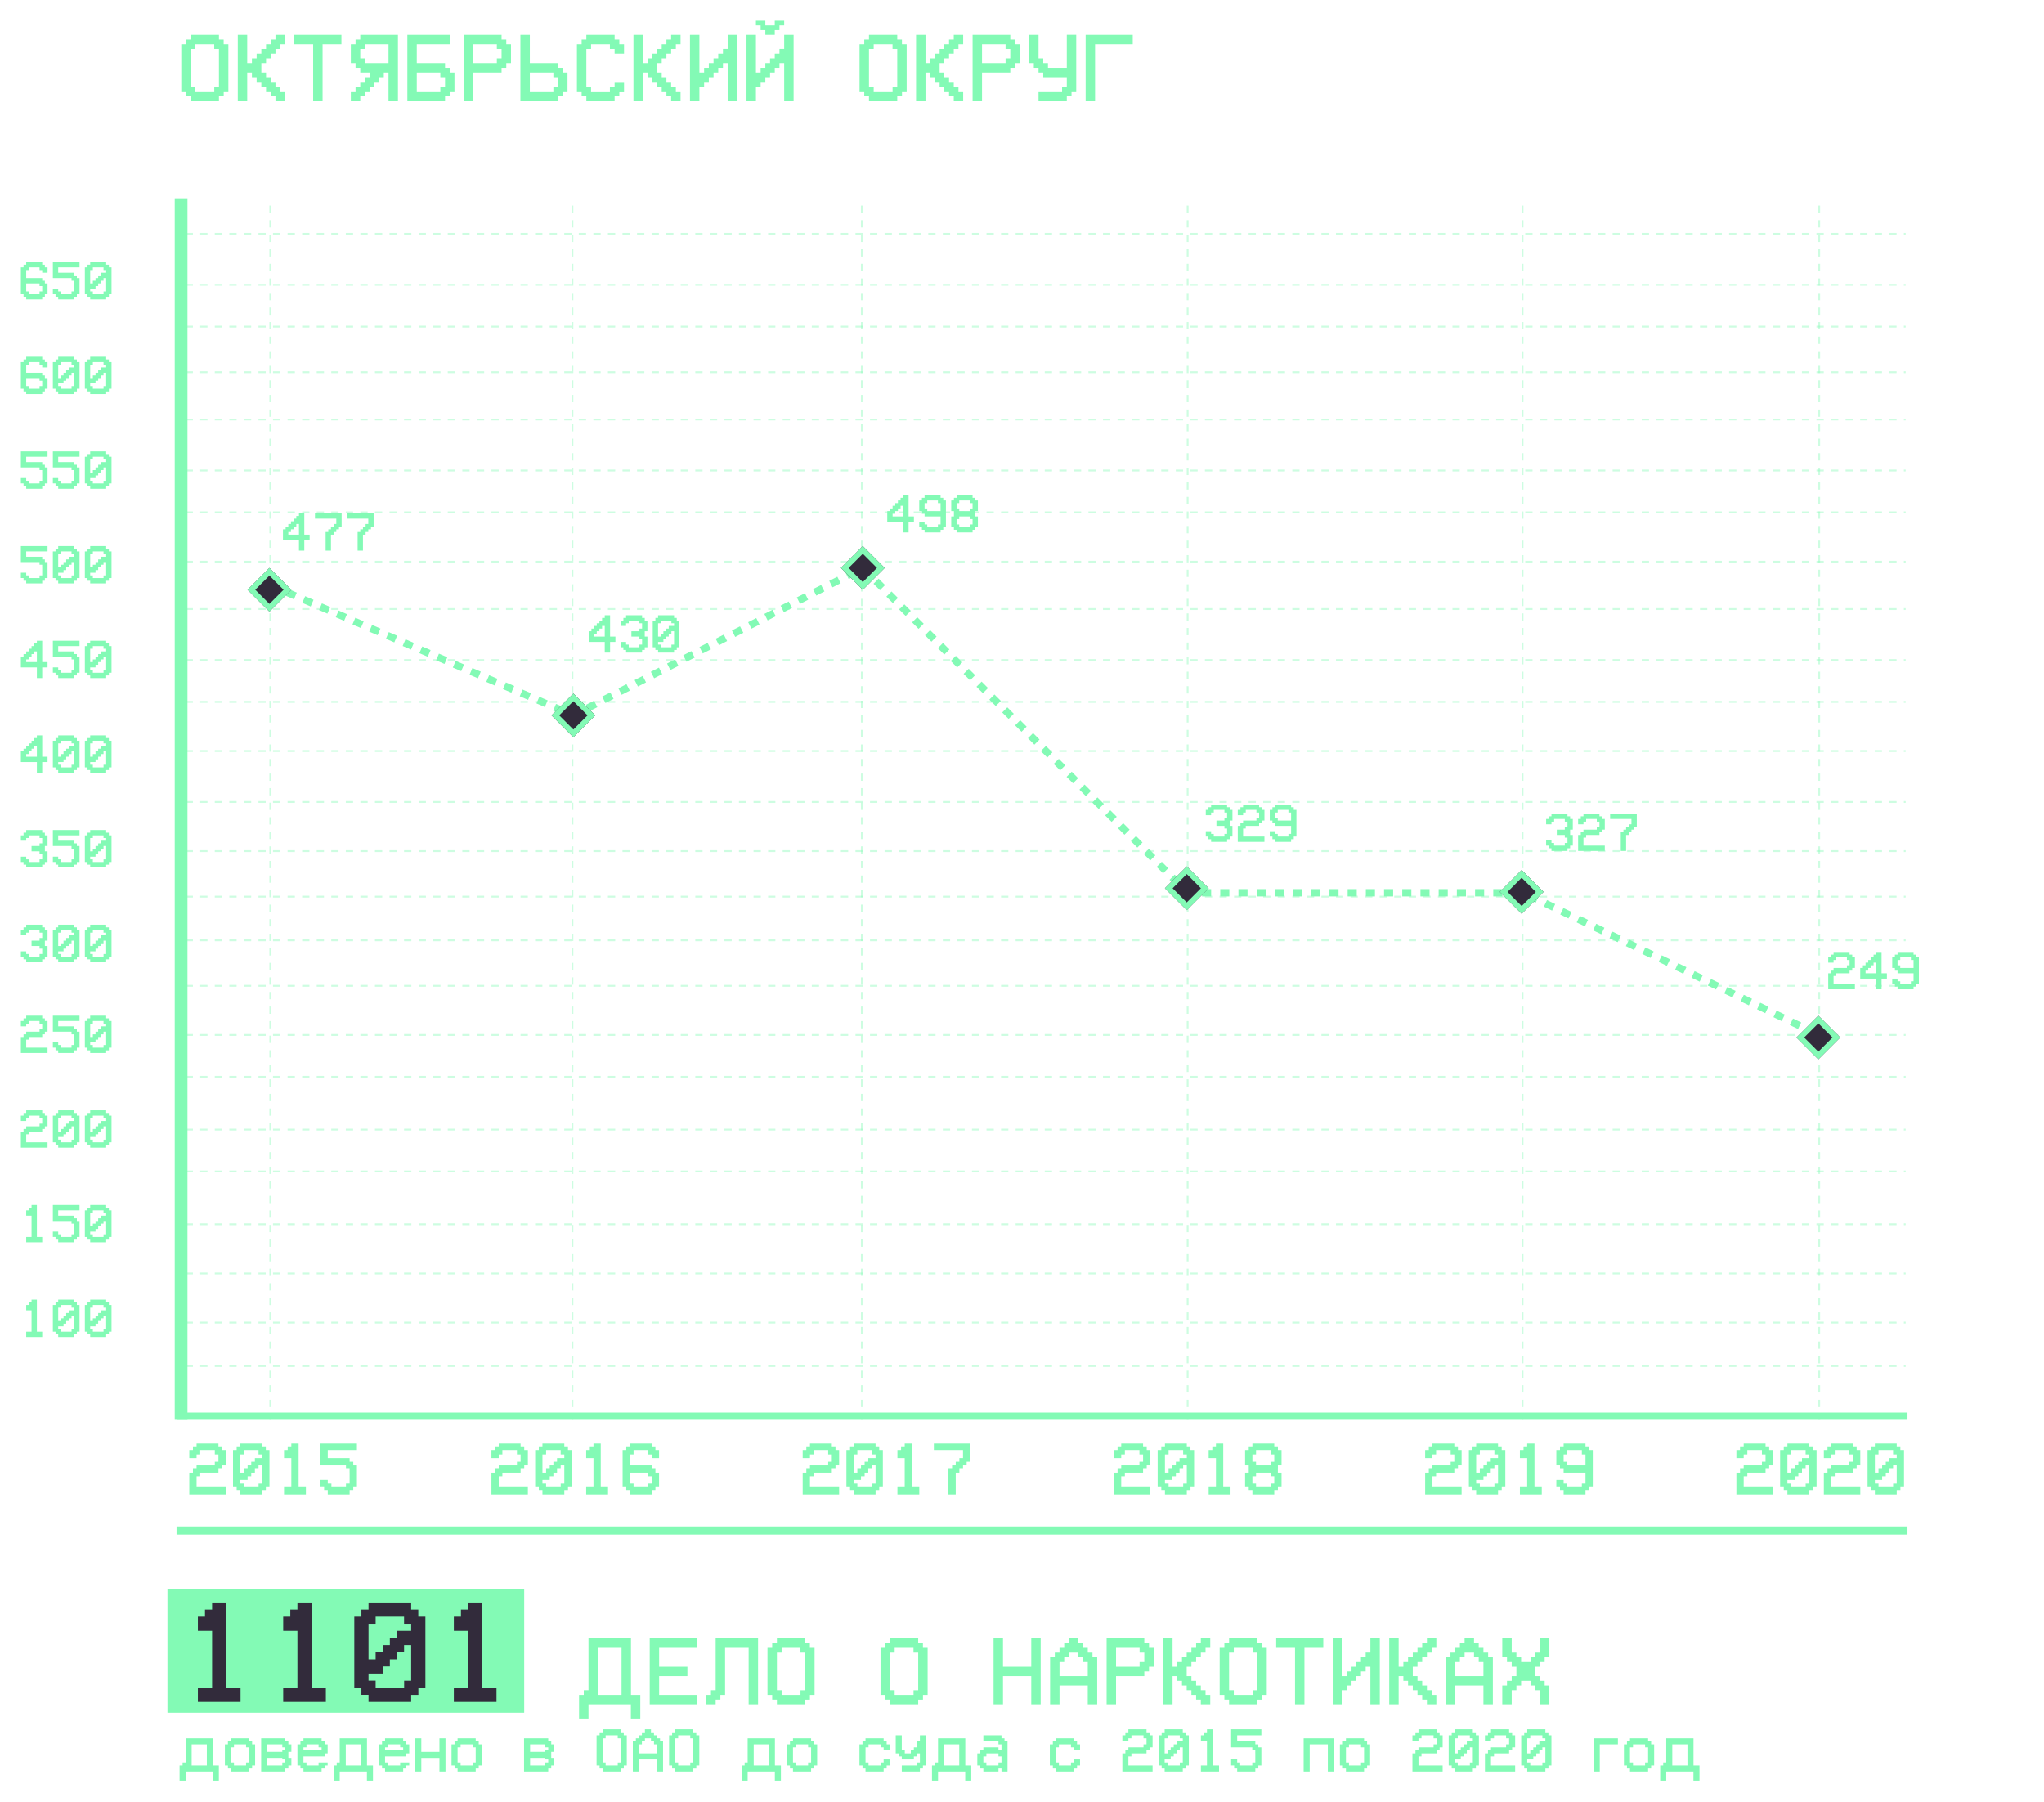 <?xml version="1.0" encoding="UTF-8"?> <svg xmlns="http://www.w3.org/2000/svg" width="1123" height="990" viewBox="0 0 1123 990" fill="none"> <g filter="url(#filter0_d)"> <path d="M117.703 24.357H107.352V26.945H104.764V47.648H107.352V50.236H117.729V47.674H120.291V26.945H117.703V24.357ZM104.764 21.77V19.182H120.291V21.77H122.879V24.357H125.467V50.236H122.905V52.85H120.291V55.412H104.764V52.824H102.176V50.236H99.588V24.357H102.176V21.77H104.764ZM135.818 39.885V55.412H130.643V19.182H135.818V34.709H138.406V32.121H140.994V29.533H143.582V26.945H146.17V24.357H148.758V21.77H151.346V19.182H156.521V24.357H153.934V26.945H151.346V29.533H148.758V32.121H146.17V34.709H143.582V39.885H146.17V42.473H148.758V45.06H151.346V47.648H153.934V50.236H156.521V55.412H151.346V52.824H148.758V50.236H146.17V47.648H143.582V45.06H140.994V42.473H138.406V39.885H135.818ZM172.049 24.357H161.697V19.182H187.576V24.357H177.225V55.412H172.049V24.357ZM200.516 24.357V26.945H197.928V32.121H200.516V34.709H213.455V24.357H200.516ZM208.279 42.473V45.06H205.691V47.648H203.104V50.236H200.516V52.798H197.928V55.412H192.752V50.236H195.34V47.623H197.928V45.06H200.516V42.473H203.104V39.885H197.928V37.297H195.34V34.709H192.752V24.357H195.34V21.77H197.928V19.182H218.631V55.412H213.455V39.885H210.867V42.473H208.279ZM241.922 50.236V47.648H244.51V42.473H241.922V39.885H228.982V50.236H241.922ZM228.982 34.709H244.51V37.297H247.098V39.885H249.686V50.236H247.098V52.824H244.51V55.412H223.807V19.182H247.098V24.357H228.982V34.709ZM260.037 24.357V34.709H272.977V32.121H275.564V26.945H272.977V24.357H260.037ZM260.037 39.885V55.412H254.861V19.182H275.564V21.77H278.152V24.357H280.74V34.709H278.152V37.297H275.564V39.885H260.037ZM304.031 50.236V47.648H306.619V42.473H304.031V39.885H291.092V50.236H304.031ZM306.619 34.709V37.297H309.207V39.885H311.795V50.236H309.207V52.824H306.619V55.412H285.916V19.182H291.092V34.709H306.619ZM324.734 50.262H335.086V47.674H337.674V45.112H342.85V50.288H340.262V52.85H337.674V55.438H322.146V52.824H319.559V50.236H316.971V24.357H319.559V21.77H322.146V19.182H337.674V21.77H340.262V24.357H342.85V29.533H337.674V26.945H335.086V24.357H324.734V26.945H322.146V47.648H324.734V50.262ZM353.201 39.885V55.412H348.025V19.182H353.201V34.709H355.789V32.121H358.377V29.533H360.965V26.945H363.553V24.357H366.141V21.77H368.729V19.182H373.904V24.357H371.316V26.945H368.729V29.533H366.141V32.121H363.553V34.709H360.965V39.885H363.553V42.473H366.141V45.06H368.729V47.648H371.316V50.236H373.904V55.412H368.729V52.824H366.141V50.236H363.553V47.648H360.965V45.06H358.377V42.473H355.789V39.885H353.201ZM397.195 34.709V37.297H394.607V39.885H392.02V42.473H389.432V45.06H386.844V47.648H384.256V55.412H379.08V19.182H384.256V39.885H386.844V37.297H389.432V34.709H392.02V32.121H394.607V29.533H397.195V26.919H399.783V19.182H404.959V55.412H399.783V34.709H397.195ZM428.25 34.709V37.297H425.662V39.885H423.074V42.473H420.486V45.06H417.898V47.648H415.311V55.412H410.135V19.182H415.311V39.885H417.898V37.297H420.486V34.709H423.074V32.121H425.662V29.533H428.25V26.919H430.838V19.182H436.014V55.412H430.838V34.709H428.25ZM420.486 19.182V16.594H417.898V14.006H415.311V11.418H420.486V14.006H425.662V11.418H430.838V14.006H428.25V16.594H425.662V19.182H420.486ZM490.359 24.357H480.008V26.945H477.42V47.648H480.008V50.236H490.385V47.674H492.947V26.945H490.359V24.357ZM477.42 21.77V19.182H492.947V21.77H495.535V24.357H498.123V50.236H495.561V52.85H492.947V55.412H477.42V52.824H474.832V50.236H472.244V24.357H474.832V21.77H477.42ZM508.475 39.885V55.412H503.299V19.182H508.475V34.709H511.062V32.121H513.65V29.533H516.238V26.945H518.826V24.357H521.414V21.77H524.002V19.182H529.178V24.357H526.59V26.945H524.002V29.533H521.414V32.121H518.826V34.709H516.238V39.885H518.826V42.473H521.414V45.06H524.002V47.648H526.59V50.236H529.178V55.412H524.002V52.824H521.414V50.236H518.826V47.648H516.238V45.06H513.65V42.473H511.062V39.885H508.475ZM539.529 24.357V34.709H552.469V32.121H555.057V26.945H552.469V24.357H539.529ZM539.529 39.885V55.412H534.354V19.182H555.057V21.77H557.645V24.357H560.232V34.709H557.645V37.297H555.057V39.885H539.529ZM586.111 42.473H573.172V39.885H570.584V37.297H567.996V34.709H565.408V19.182H570.584V32.121H573.172V34.709H575.76V37.297H586.111V19.156H591.287V50.236H588.699V52.824H586.111V55.412H570.584V50.236H583.523V47.648H586.111V42.473ZM622.342 19.182V24.357H601.639V55.412H596.463V19.182H622.342Z" fill="#83FAB5"></path> </g> <g filter="url(#filter1_d)"> <rect x="92" y="873" width="196" height="68" fill="#83FAB5"></rect> </g> <g filter="url(#filter2_d)"> <path d="M124.344 927.281H132.156V935.094H108.719V927.281H116.531V896.031H108.719V888.219H112.625V884.312H116.531V880.406H124.344V927.281ZM171.219 927.281H179.031V935.094H155.594V927.281H163.406V896.031H155.594V888.219H159.5V884.312H163.406V880.406H171.219V927.281ZM206.375 911.656V907.75H210.281V903.844H214.188V899.938H218.094V896.031H225.906V892.125H222V888.219H206.375V892.125H202.469V911.656H206.375ZM202.469 919.469V923.375H206.375V927.281H222.039V923.414H225.906V903.844H222V907.75H218.094V911.656H214.188V915.562H210.281V919.469H202.469ZM202.469 884.312V880.406H225.906V884.312H229.812V888.219H233.719V927.281H229.852V931.227H225.906V935.094H202.469V931.188H198.562V927.281H194.656V888.219H198.562V884.312H202.469ZM264.969 927.281H272.781V935.094H249.344V927.281H257.156V896.031H249.344V888.219H253.25V884.312H257.156V880.406H264.969V927.281Z" fill="#322B3B"></path> <path d="M341.485 931.236V905.357H328.494V931.236H341.485ZM320.73 931.236V928.648H323.318V900.182H346.661V931.236H351.785V944.176H346.609V936.412H323.318V944.176H318.143V931.236H320.73ZM382.84 900.182V905.357H362.137V915.709H377.664V920.885H362.137V931.236H382.84V936.412H356.961V900.182H382.84ZM398.367 905.357V931.236H395.779V933.824H393.191V936.412H388.016V931.236H390.604V928.648H393.191V900.182H416.482V936.412H411.307V905.357H398.367ZM439.773 905.357H429.422V907.945H426.834V928.648H429.422V931.236H439.799V928.674H442.361V907.945H439.773V905.357ZM426.834 902.77V900.182H442.361V902.77H444.949V905.357H447.537V931.236H444.975V933.85H442.361V936.412H426.834V933.824H424.246V931.236H421.658V905.357H424.246V902.77H426.834ZM501.883 905.357H491.531V907.945H488.943V928.648H491.531V931.236H501.909V928.674H504.471V907.945H501.883V905.357ZM488.943 902.77V900.182H504.471V902.77H507.059V905.357H509.646V931.236H507.084V933.85H504.471V936.412H488.943V933.824H486.355V931.236H483.768V905.357H486.355V902.77H488.943ZM551.053 920.885V936.412H545.877V900.182H551.053V915.709H566.58V900.182H571.756V936.412H566.58V920.885H551.053ZM582.107 920.885H597.635V913.121H595.047V910.533H592.459V907.945H587.283V910.533H584.695V913.121H582.107V920.885ZM582.107 936.412H576.932V910.533H579.52V907.945H582.107V905.357H584.695V902.77H587.283V900.182H592.459V902.77H595.047V905.357H597.635V907.945H600.223V910.533H602.811V936.412H597.635V926.061H582.107V936.412ZM613.162 905.357V915.709H626.102V913.121H628.689V907.945H626.102V905.357H613.162ZM613.162 920.885V936.412H607.986V900.182H628.689V902.77H631.277V905.357H633.865V915.709H631.277V918.297H628.689V920.885H613.162ZM644.217 920.885V936.412H639.041V900.182H644.217V915.709H646.805V913.121H649.393V910.533H651.98V907.945H654.568V905.357H657.156V902.77H659.744V900.182H664.92V905.357H662.332V907.945H659.744V910.533H657.156V913.121H654.568V915.709H651.98V920.885H654.568V923.473H657.156V926.061H659.744V928.648H662.332V931.236H664.92V936.412H659.744V933.824H657.156V931.236H654.568V928.648H651.98V926.061H649.393V923.473H646.805V920.885H644.217ZM688.211 905.357H677.859V907.945H675.271V928.648H677.859V931.236H688.237V928.674H690.799V907.945H688.211V905.357ZM675.271 902.77V900.182H690.799V902.77H693.387V905.357H695.975V931.236H693.413V933.85H690.799V936.412H675.271V933.824H672.684V931.236H670.096V905.357H672.684V902.77H675.271ZM711.502 905.357H701.15V900.182H727.029V905.357H716.678V936.412H711.502V905.357ZM750.32 915.709V918.297H747.732V920.885H745.145V923.473H742.557V926.061H739.969V928.648H737.381V936.412H732.205V900.182H737.381V920.885H739.969V918.297H742.557V915.709H745.145V913.121H747.732V910.533H750.32V907.919H752.908V900.182H758.084V936.412H752.908V915.709H750.32ZM768.436 920.885V936.412H763.26V900.182H768.436V915.709H771.023V913.121H773.611V910.533H776.199V907.945H778.787V905.357H781.375V902.77H783.963V900.182H789.139V905.357H786.551V907.945H783.963V910.533H781.375V913.121H778.787V915.709H776.199V920.885H778.787V923.473H781.375V926.061H783.963V928.648H786.551V931.236H789.139V936.412H783.963V933.824H781.375V931.236H778.787V928.648H776.199V926.061H773.611V923.473H771.023V920.885H768.436ZM799.49 920.885H815.018V913.121H812.43V910.533H809.842V907.945H804.666V910.533H802.078V913.121H799.49V920.885ZM799.49 936.412H794.314V910.533H796.902V907.945H799.49V905.357H802.078V902.77H804.666V900.182H809.842V902.77H812.43V905.357H815.018V907.945H817.605V910.533H820.193V936.412H815.018V926.061H799.49V936.412ZM830.545 928.648V936.412H825.369V926.061H827.957V923.473H830.545V920.885H833.133V915.709H830.545V913.121H827.957V910.533H825.369V900.182H830.545V907.945H833.133V910.533H835.721V913.121H840.896V910.533H843.484V907.945H846.072V900.182H851.248V910.533H848.66V913.121H846.072V915.709H843.484V920.885H846.072V923.473H848.66V926.061H851.248V936.412H846.072V928.648H843.484V926.061H840.896V923.473H835.721V926.061H833.133V928.648H830.545ZM113.635 970.02V958.398H105.301V970.02H113.635ZM100.32 970.02V968.359H101.98V955.078H116.955V970.02H120.242V978.32H116.922V973.34H101.98V978.32H98.66V970.02H100.32ZM128.543 970.02H135.184V968.359H136.844V960.059H135.184V958.398H128.543V960.059H126.883V968.359H128.543V970.02ZM126.883 973.34V971.68H125.223V970.02H123.562V958.398H125.223V956.738H126.883V955.078H136.844V956.738H138.504V958.398H140.164V970.02H138.504V971.68H136.844V973.34H126.883ZM146.805 970.02H155.105V968.359H156.766V966.699H155.105V965.853H146.805V970.02ZM146.805 962.532H155.105V961.719H156.766V960.059H155.105V958.398H146.805V962.532ZM143.484 955.078H156.766V956.738H158.426V958.398H160.086V962.532H158.426V965.853H160.086V970.02H158.426V971.68H156.766V973.34H143.484V955.078ZM166.727 960.059V961.719H176.688V960.059H175.027V958.398H168.387V960.059H166.727ZM180.008 968.359V970.02H178.348V971.68H176.688V973.34H166.727V971.68H165.066V970.02H163.406V958.398H165.066V956.738H166.727V955.078H176.688V956.738H178.348V958.398H180.008V963.379H178.348V965.039H166.727V968.359H168.387V970.02H175.027V968.359H180.008ZM198.303 970.02V958.398H189.969V970.02H198.303ZM184.988 970.02V968.359H186.648V955.078H201.623V970.02H204.91V978.32H201.59V973.34H186.648V978.32H183.328V970.02H184.988ZM211.551 960.059V961.719H221.512V960.059H219.852V958.398H213.211V960.059H211.551ZM224.832 968.359V970.02H223.172V971.68H221.512V973.34H211.551V971.68H209.891V970.02H208.23V958.398H209.891V956.738H211.551V955.078H221.512V956.738H223.172V958.398H224.832V963.379H223.172V965.039H211.551V968.359H213.211V970.02H219.852V968.359H224.832ZM231.473 965.869V973.34H228.152V955.078H231.473V962.549H241.434V955.078H244.754V973.34H241.434V965.869H231.473ZM253.055 970.02H259.695V968.359H261.355V960.059H259.695V958.398H253.055V960.059H251.395V968.359H253.055V970.02ZM251.395 973.34V971.68H249.734V970.02H248.074V958.398H249.734V956.738H251.395V955.078H261.355V956.738H263.016V958.398H264.676V970.02H263.016V971.68H261.355V973.34H251.395ZM291.238 970.02H299.539V968.359H301.199V966.699H299.539V965.853H291.238V970.02ZM291.238 962.532H299.539V961.719H301.199V960.059H299.539V958.398H291.238V962.532ZM287.918 955.078H301.199V956.738H302.859V958.398H304.52V962.532H302.859V965.853H304.52V970.02H302.859V971.68H301.199V973.34H287.918V955.078ZM339.383 953.418H332.742V955.078H331.082V968.359H332.742V970.02H339.399V968.376H341.043V955.078H339.383V953.418ZM331.082 951.758V950.098H341.043V951.758H342.703V953.418H344.363V970.02H342.72V971.696H341.043V973.34H331.082V971.68H329.422V970.02H327.762V953.418H329.422V951.758H331.082ZM351.004 963.379H360.965V958.398H359.305V956.738H357.645V955.078H354.324V956.738H352.664V958.398H351.004V963.379ZM351.004 973.34H347.684V956.738H349.344V955.078H351.004V953.418H352.664V951.758H354.324V950.098H357.645V951.758H359.305V953.418H360.965V955.078H362.625V956.738H364.285V973.34H360.965V966.699H351.004V973.34ZM379.227 953.418H372.586V955.078H370.926V968.359H372.586V970.02H379.243V968.376H380.887V955.078H379.227V953.418ZM370.926 951.758V950.098H380.887V951.758H382.547V953.418H384.207V970.02H382.563V971.696H380.887V973.34H370.926V971.68H369.266V970.02H367.605V953.418H369.266V951.758H370.926ZM422.424 970.02V958.398H414.09V970.02H422.424ZM409.109 970.02V968.359H410.77V955.078H425.744V970.02H429.031V978.32H425.711V973.34H410.77V978.32H407.449V970.02H409.109ZM437.332 970.02H443.973V968.359H445.633V960.059H443.973V958.398H437.332V960.059H435.672V968.359H437.332V970.02ZM435.672 973.34V971.68H434.012V970.02H432.352V958.398H434.012V956.738H435.672V955.078H445.633V956.738H447.293V958.398H448.953V970.02H447.293V971.68H445.633V973.34H435.672ZM485.477 968.359V966.699H488.797V970.02H487.137V971.68H485.477V973.34H475.516V971.68H473.855V970.02H472.195V958.398H473.855V956.738H475.516V955.078H485.477V956.738H487.137V958.398H488.797V961.719H485.477V960.059H483.816V958.398H477.176V960.059H475.516V968.359H477.176V970.02H483.816V968.359H485.477ZM495.438 973.34V970.02H503.738V968.359H505.398V963.379H503.738V965.039H502.078V966.699H495.438V965.039H493.777V963.379H492.117V953.418H495.438V961.719H497.098V963.379H500.418V961.719H502.078V960.059H503.738V956.738H505.398V953.418H508.719V970.02H507.059V971.68H505.398V973.34H495.438ZM527.014 970.02V958.398H518.68V970.02H527.014ZM513.699 970.02V968.359H515.359V955.078H530.334V970.02H533.621V978.32H530.301V973.34H515.359V978.32H512.039V970.02H513.699ZM541.922 970.02H548.562V968.359H550.223V965.039H548.562V963.379H541.922V965.039H540.262V968.359H541.922V970.02ZM540.262 973.34V971.68H538.602V970.02H536.941V963.379H538.602V961.719H540.262V960.059H548.562V961.719H550.223V958.398H548.562V956.738H540.262V953.418H550.223V955.078H551.883V956.738H553.543V973.34H550.223V971.68H548.562V973.34H540.262ZM590.066 968.359V966.699H593.387V970.02H591.727V971.68H590.066V973.34H580.105V971.68H578.445V970.02H576.785V958.398H578.445V956.738H580.105V955.078H590.066V956.738H591.727V958.398H593.387V961.719H590.066V960.059H588.406V958.398H581.766V960.059H580.105V968.359H581.766V970.02H588.406V968.359H590.066ZM619.949 970.02H633.23V973.34H616.629V963.379H618.289V961.719H619.949V960.059H628.25V958.398H629.91V955.078H628.25V953.418H621.609V955.078H619.949V956.738H616.629V953.418H618.289V951.758H619.949V950.098H629.91V951.758H631.57V953.418H633.23V960.059H631.57V961.719H629.91V963.379H621.609V965.039H619.949V970.02ZM641.531 963.379V961.719H643.191V960.059H644.852V958.398H646.512V956.738H649.832V955.078H648.172V953.418H641.531V955.078H639.871V963.379H641.531ZM639.871 966.699V968.359H641.531V970.02H648.188V968.376H649.832V960.059H648.172V961.719H646.512V963.379H644.852V965.039H643.191V966.699H639.871ZM639.871 951.758V950.098H649.832V951.758H651.492V953.418H653.152V970.02H651.509V971.696H649.832V973.34H639.871V971.68H638.211V970.02H636.551V953.418H638.211V951.758H639.871ZM666.434 970.02H669.754V973.34H659.793V970.02H663.113V956.738H659.793V953.418H661.453V951.758H663.113V950.098H666.434V970.02ZM676.395 950.098H692.996V953.418H679.715V956.738H689.676V958.398H691.336V960.059H692.996V970.02H691.336V971.68H689.676V973.34H679.715V971.68H678.055V970.003H676.395V966.683H679.715V968.359H681.375V970.02H688.016V968.359H689.676V963.379H689.659V961.719H688.016V960.059H676.395V950.098ZM732.84 955.078V973.34H729.52V958.398H719.559V973.34H716.238V955.078H732.84ZM741.141 970.02H747.781V968.359H749.441V960.059H747.781V958.398H741.141V960.059H739.48V968.359H741.141V970.02ZM739.48 973.34V971.68H737.82V970.02H736.16V958.398H737.82V956.738H739.48V955.078H749.441V956.738H751.102V958.398H752.762V970.02H751.102V971.68H749.441V973.34H739.48ZM779.324 970.02H792.605V973.34H776.004V963.379H777.664V961.719H779.324V960.059H787.625V958.398H789.285V955.078H787.625V953.418H780.984V955.078H779.324V956.738H776.004V953.418H777.664V951.758H779.324V950.098H789.285V951.758H790.945V953.418H792.605V960.059H790.945V961.719H789.285V963.379H780.984V965.039H779.324V970.02ZM800.906 963.379V961.719H802.566V960.059H804.227V958.398H805.887V956.738H809.207V955.078H807.547V953.418H800.906V955.078H799.246V963.379H800.906ZM799.246 966.699V968.359H800.906V970.02H807.563V968.376H809.207V960.059H807.547V961.719H805.887V963.379H804.227V965.039H802.566V966.699H799.246ZM799.246 951.758V950.098H809.207V951.758H810.867V953.418H812.527V970.02H810.884V971.696H809.207V973.34H799.246V971.68H797.586V970.02H795.926V953.418H797.586V951.758H799.246ZM819.168 970.02H832.449V973.34H815.848V963.379H817.508V961.719H819.168V960.059H827.469V958.398H829.129V955.078H827.469V953.418H820.828V955.078H819.168V956.738H815.848V953.418H817.508V951.758H819.168V950.098H829.129V951.758H830.789V953.418H832.449V960.059H830.789V961.719H829.129V963.379H820.828V965.039H819.168V970.02ZM840.75 963.379V961.719H842.41V960.059H844.07V958.398H845.73V956.738H849.051V955.078H847.391V953.418H840.75V955.078H839.09V963.379H840.75ZM839.09 966.699V968.359H840.75V970.02H847.407V968.376H849.051V960.059H847.391V961.719H845.73V963.379H844.07V965.039H842.41V966.699H839.09ZM839.09 951.758V950.098H849.051V951.758H850.711V953.418H852.371V970.02H850.728V971.696H849.051V973.34H839.09V971.68H837.43V970.02H835.77V953.418H837.43V951.758H839.09ZM888.895 955.078V958.398H878.934V973.34H875.613V955.078H888.895ZM897.195 970.02H903.836V968.359H905.496V960.059H903.836V958.398H897.195V960.059H895.535V968.359H897.195V970.02ZM895.535 973.34V971.68H893.875V970.02H892.215V958.398H893.875V956.738H895.535V955.078H905.496V956.738H907.156V958.398H908.816V970.02H907.156V971.68H905.496V973.34H895.535ZM927.111 970.02V958.398H918.777V970.02H927.111ZM913.797 970.02V968.359H915.457V955.078H930.432V970.02H933.719V978.32H930.398V973.34H915.457V978.32H912.137V970.02H913.797Z" fill="#83FAB5"></path> </g> <g filter="url(#filter3_d)"> <path d="M108.006 816.994H124.021V820.998H104.002V808.986H106.004V806.984H108.006V804.982H118.016V802.98H120.018V798.977H118.016V796.975H110.008V798.977H108.006V800.979H104.002V796.975H106.004V794.973H108.006V792.971H120.018V794.973H122.02V796.975H124.021V804.982H122.02V806.984H120.018V808.986H110.008V810.988H108.006V816.994ZM134.031 808.986V806.984H136.033V804.982H138.035V802.98H140.037V800.979H144.041V798.977H142.039V796.975H134.031V798.977H132.029V808.986H134.031ZM132.029 812.99V814.992H134.031V816.994H142.059V815.012H144.041V804.982H142.039V806.984H140.037V808.986H138.035V810.988H136.033V812.99H132.029ZM132.029 794.973V792.971H144.041V794.973H146.043V796.975H148.045V816.994H146.063V819.016H144.041V820.998H132.029V818.996H130.027V816.994H128.025V796.975H130.027V794.973H132.029ZM164.061 816.994H168.064V820.998H156.053V816.994H160.057V800.979H156.053V796.975H158.055V794.973H160.057V792.971H164.061V816.994ZM176.072 792.971H196.092V796.975H180.076V800.979H192.088V802.98H194.09V804.982H196.092V816.994H194.09V818.996H192.088V820.998H180.076V818.996H178.074V816.974H176.072V812.97H180.076V814.992H182.078V816.994H190.086V814.992H192.088V808.986H192.068V806.984H190.086V804.982H176.072V792.971Z" fill="#83FAB5"></path> </g> <g filter="url(#filter4_d)"> <path d="M20.254 731.605H23.184V734.535H14.395V731.605H17.324V719.887H14.395V716.957H15.859V715.492H17.324V714.027H20.254V731.605ZM33.438 725.746V724.281H34.902V722.816H36.367V721.352H37.832V719.887H40.762V718.422H39.297V716.957H33.438V718.422H31.973V725.746H33.438ZM31.973 728.676V730.141H33.438V731.605H39.312V730.155H40.762V722.816H39.297V724.281H37.832V725.746H36.367V727.211H34.902V728.676H31.973ZM31.973 715.492V714.027H40.762V715.492H42.227V716.957H43.691V731.605H42.241V733.085H40.762V734.535H31.973V733.07H30.508V731.605H29.043V716.957H30.508V715.492H31.973ZM51.016 725.746V724.281H52.48V722.816H53.945V721.352H55.41V719.887H58.34V718.422H56.875V716.957H51.016V718.422H49.551V725.746H51.016ZM49.551 728.676V730.141H51.016V731.605H56.89V730.155H58.34V722.816H56.875V724.281H55.41V725.746H53.945V727.211H52.48V728.676H49.551ZM49.551 715.492V714.027H58.34V715.492H59.805V716.957H61.27V731.605H59.819V733.085H58.34V734.535H49.551V733.07H48.086V731.605H46.621V716.957H48.086V715.492H49.551Z" fill="#83FAB5"></path> </g> <g filter="url(#filter5_d)"> <path d="M20.254 679.605H23.184V682.535H14.395V679.605H17.324V667.887H14.395V664.957H15.859V663.492H17.324V662.027H20.254V679.605ZM29.043 662.027H43.691V664.957H31.973V667.887H40.762V669.352H42.227V670.816H43.691V679.605H42.227V681.07H40.762V682.535H31.973V681.07H30.508V679.591H29.043V676.661H31.973V678.141H33.438V679.605H39.297V678.141H40.762V673.746H40.747V672.281H39.297V670.816H29.043V662.027ZM51.016 673.746V672.281H52.48V670.816H53.945V669.352H55.41V667.887H58.34V666.422H56.875V664.957H51.016V666.422H49.551V673.746H51.016ZM49.551 676.676V678.141H51.016V679.605H56.89V678.155H58.34V670.816H56.875V672.281H55.41V673.746H53.945V675.211H52.48V676.676H49.551ZM49.551 663.492V662.027H58.34V663.492H59.805V664.957H61.27V679.605H59.819V681.085H58.34V682.535H49.551V681.07H48.086V679.605H46.621V664.957H48.086V663.492H49.551Z" fill="#83FAB5"></path> </g> <g filter="url(#filter6_d)"> <path d="M14.395 627.605H26.113V630.535H11.465V621.746H12.93V620.281H14.395V618.816H21.719V617.352H23.184V614.422H21.719V612.957H15.859V614.422H14.395V615.887H11.465V612.957H12.93V611.492H14.395V610.027H23.184V611.492H24.648V612.957H26.113V618.816H24.648V620.281H23.184V621.746H15.859V623.211H14.395V627.605ZM33.438 621.746V620.281H34.902V618.816H36.367V617.352H37.832V615.887H40.762V614.422H39.297V612.957H33.438V614.422H31.973V621.746H33.438ZM31.973 624.676V626.141H33.438V627.605H39.312V626.155H40.762V618.816H39.297V620.281H37.832V621.746H36.367V623.211H34.902V624.676H31.973ZM31.973 611.492V610.027H40.762V611.492H42.227V612.957H43.691V627.605H42.241V629.085H40.762V630.535H31.973V629.07H30.508V627.605H29.043V612.957H30.508V611.492H31.973ZM51.016 621.746V620.281H52.48V618.816H53.945V617.352H55.41V615.887H58.34V614.422H56.875V612.957H51.016V614.422H49.551V621.746H51.016ZM49.551 624.676V626.141H51.016V627.605H56.89V626.155H58.34V618.816H56.875V620.281H55.41V621.746H53.945V623.211H52.48V624.676H49.551ZM49.551 611.492V610.027H58.34V611.492H59.805V612.957H61.27V627.605H59.819V629.085H58.34V630.535H49.551V629.07H48.086V627.605H46.621V612.957H48.086V611.492H49.551Z" fill="#83FAB5"></path> </g> <g filter="url(#filter7_d)"> <path d="M14.395 575.605H26.113V578.535H11.465V569.746H12.93V568.281H14.395V566.816H21.719V565.352H23.184V562.422H21.719V560.957H15.859V562.422H14.395V563.887H11.465V560.957H12.93V559.492H14.395V558.027H23.184V559.492H24.648V560.957H26.113V566.816H24.648V568.281H23.184V569.746H15.859V571.211H14.395V575.605ZM29.043 558.027H43.691V560.957H31.973V563.887H40.762V565.352H42.227V566.816H43.691V575.605H42.227V577.07H40.762V578.535H31.973V577.07H30.508V575.591H29.043V572.661H31.973V574.141H33.438V575.605H39.297V574.141H40.762V569.746H40.747V568.281H39.297V566.816H29.043V558.027ZM51.016 569.746V568.281H52.48V566.816H53.945V565.352H55.41V563.887H58.34V562.422H56.875V560.957H51.016V562.422H49.551V569.746H51.016ZM49.551 572.676V574.141H51.016V575.605H56.89V574.155H58.34V566.816H56.875V568.281H55.41V569.746H53.945V571.211H52.48V572.676H49.551ZM49.551 559.492V558.027H58.34V559.492H59.805V560.957H61.27V575.605H59.819V577.085H58.34V578.535H49.551V577.07H48.086V575.605H46.621V560.957H48.086V559.492H49.551Z" fill="#83FAB5"></path> </g> <g filter="url(#filter8_d)"> <path d="M12.915 525.605H11.465V522.676H14.395V524.141H15.845V525.605H21.719V524.141H23.184V521.211H21.719V519.746H17.324V516.816H21.719V515.352H23.184V512.422H21.719V510.957H15.859V512.422H14.395V513.887H11.465V510.957H12.93V509.492H14.395V508.027H23.184V509.492H24.648V510.957H26.113V516.816H24.648V519.746H26.113V525.605H24.648V527.07H23.184V528.535H14.395V527.07H12.915V525.605ZM33.438 519.746V518.281H34.902V516.816H36.367V515.352H37.832V513.887H40.762V512.422H39.297V510.957H33.438V512.422H31.973V519.746H33.438ZM31.973 522.676V524.141H33.438V525.605H39.312V524.155H40.762V516.816H39.297V518.281H37.832V519.746H36.367V521.211H34.902V522.676H31.973ZM31.973 509.492V508.027H40.762V509.492H42.227V510.957H43.691V525.605H42.241V527.085H40.762V528.535H31.973V527.07H30.508V525.605H29.043V510.957H30.508V509.492H31.973ZM51.016 519.746V518.281H52.48V516.816H53.945V515.352H55.41V513.887H58.34V512.422H56.875V510.957H51.016V512.422H49.551V519.746H51.016ZM49.551 522.676V524.141H51.016V525.605H56.89V524.155H58.34V516.816H56.875V518.281H55.41V519.746H53.945V521.211H52.48V522.676H49.551ZM49.551 509.492V508.027H58.34V509.492H59.805V510.957H61.27V525.605H59.819V527.085H58.34V528.535H49.551V527.07H48.086V525.605H46.621V510.957H48.086V509.492H49.551Z" fill="#83FAB5"></path> </g> <g filter="url(#filter9_d)"> <path d="M12.915 473.605H11.465V470.676H14.395V472.141H15.845V473.605H21.719V472.141H23.184V469.211H21.719V467.746H17.324V464.816H21.719V463.352H23.184V460.422H21.719V458.957H15.859V460.422H14.395V461.887H11.465V458.957H12.93V457.492H14.395V456.027H23.184V457.492H24.648V458.957H26.113V464.816H24.648V467.746H26.113V473.605H24.648V475.07H23.184V476.535H14.395V475.07H12.915V473.605ZM29.043 456.027H43.691V458.957H31.973V461.887H40.762V463.352H42.227V464.816H43.691V473.605H42.227V475.07H40.762V476.535H31.973V475.07H30.508V473.591H29.043V470.661H31.973V472.141H33.438V473.605H39.297V472.141H40.762V467.746H40.747V466.281H39.297V464.816H29.043V456.027ZM51.016 467.746V466.281H52.48V464.816H53.945V463.352H55.41V461.887H58.34V460.422H56.875V458.957H51.016V460.422H49.551V467.746H51.016ZM49.551 470.676V472.141H51.016V473.605H56.89V472.155H58.34V464.816H56.875V466.281H55.41V467.746H53.945V469.211H52.48V470.676H49.551ZM49.551 457.492V456.027H58.34V457.492H59.805V458.957H61.27V473.605H59.819V475.085H58.34V476.535H49.551V475.07H48.086V473.605H46.621V458.957H48.086V457.492H49.551Z" fill="#83FAB5"></path> </g> <g filter="url(#filter10_d)"> <path d="M20.254 405.492V404.027H23.184V415.746H26.113V418.676H23.184V424.535H20.254V418.676H11.465V412.816H12.93V411.352H14.395V409.887H15.859V408.422H17.324V406.957H18.789V405.492H20.254ZM20.254 415.746V409.887H18.789V411.352H17.324V412.816H15.859V414.281H14.395V415.746H20.254ZM33.438 415.746V414.281H34.902V412.816H36.367V411.352H37.832V409.887H40.762V408.422H39.297V406.957H33.438V408.422H31.973V415.746H33.438ZM31.973 418.676V420.141H33.438V421.605H39.312V420.155H40.762V412.816H39.297V414.281H37.832V415.746H36.367V417.211H34.902V418.676H31.973ZM31.973 405.492V404.027H40.762V405.492H42.227V406.957H43.691V421.605H42.241V423.085H40.762V424.535H31.973V423.07H30.508V421.605H29.043V406.957H30.508V405.492H31.973ZM51.016 415.746V414.281H52.48V412.816H53.945V411.352H55.41V409.887H58.34V408.422H56.875V406.957H51.016V408.422H49.551V415.746H51.016ZM49.551 418.676V420.141H51.016V421.605H56.89V420.155H58.34V412.816H56.875V414.281H55.41V415.746H53.945V417.211H52.48V418.676H49.551ZM49.551 405.492V404.027H58.34V405.492H59.805V406.957H61.27V421.605H59.819V423.085H58.34V424.535H49.551V423.07H48.086V421.605H46.621V406.957H48.086V405.492H49.551Z" fill="#83FAB5"></path> </g> <g filter="url(#filter11_d)"> <path d="M20.254 353.492V352.027H23.184V363.746H26.113V366.676H23.184V372.535H20.254V366.676H11.465V360.816H12.93V359.352H14.395V357.887H15.859V356.422H17.324V354.957H18.789V353.492H20.254ZM20.254 363.746V357.887H18.789V359.352H17.324V360.816H15.859V362.281H14.395V363.746H20.254ZM29.043 352.027H43.691V354.957H31.973V357.887H40.762V359.352H42.227V360.816H43.691V369.605H42.227V371.07H40.762V372.535H31.973V371.07H30.508V369.591H29.043V366.661H31.973V368.141H33.438V369.605H39.297V368.141H40.762V363.746H40.747V362.281H39.297V360.816H29.043V352.027ZM51.016 363.746V362.281H52.48V360.816H53.945V359.352H55.41V357.887H58.34V356.422H56.875V354.957H51.016V356.422H49.551V363.746H51.016ZM49.551 366.676V368.141H51.016V369.605H56.89V368.155H58.34V360.816H56.875V362.281H55.41V363.746H53.945V365.211H52.48V366.676H49.551ZM49.551 353.492V352.027H58.34V353.492H59.805V354.957H61.27V369.605H59.819V371.085H58.34V372.535H49.551V371.07H48.086V369.605H46.621V354.957H48.086V353.492H49.551Z" fill="#83FAB5"></path> </g> <g filter="url(#filter12_d)"> <path d="M11.465 300.027H26.113V302.957H14.395V305.887H23.184V307.352H24.648V308.816H26.113V317.605H24.648V319.07H23.184V320.535H14.395V319.07H12.93V317.591H11.465V314.661H14.395V316.141H15.859V317.605H21.719V316.141H23.184V311.746H23.169V310.281H21.719V308.816H11.465V300.027ZM33.438 311.746V310.281H34.902V308.816H36.367V307.352H37.832V305.887H40.762V304.422H39.297V302.957H33.438V304.422H31.973V311.746H33.438ZM31.973 314.676V316.141H33.438V317.605H39.312V316.155H40.762V308.816H39.297V310.281H37.832V311.746H36.367V313.211H34.902V314.676H31.973ZM31.973 301.492V300.027H40.762V301.492H42.227V302.957H43.691V317.605H42.241V319.085H40.762V320.535H31.973V319.07H30.508V317.605H29.043V302.957H30.508V301.492H31.973ZM51.016 311.746V310.281H52.48V308.816H53.945V307.352H55.41V305.887H58.34V304.422H56.875V302.957H51.016V304.422H49.551V311.746H51.016ZM49.551 314.676V316.141H51.016V317.605H56.89V316.155H58.34V308.816H56.875V310.281H55.41V311.746H53.945V313.211H52.48V314.676H49.551ZM49.551 301.492V300.027H58.34V301.492H59.805V302.957H61.27V317.605H59.819V319.085H58.34V320.535H49.551V319.07H48.086V317.605H46.621V302.957H48.086V301.492H49.551Z" fill="#83FAB5"></path> </g> <g filter="url(#filter13_d)"> <path d="M11.465 248.027H26.113V250.957H14.395V253.887H23.184V255.352H24.648V256.816H26.113V265.605H24.648V267.07H23.184V268.535H14.395V267.07H12.93V265.591H11.465V262.661H14.395V264.141H15.859V265.605H21.719V264.141H23.184V259.746H23.169V258.281H21.719V256.816H11.465V248.027ZM29.043 248.027H43.691V250.957H31.973V253.887H40.762V255.352H42.227V256.816H43.691V265.605H42.227V267.07H40.762V268.535H31.973V267.07H30.508V265.591H29.043V262.661H31.973V264.141H33.438V265.605H39.297V264.141H40.762V259.746H40.747V258.281H39.297V256.816H29.043V248.027ZM51.016 259.746V258.281H52.48V256.816H53.945V255.352H55.41V253.887H58.34V252.422H56.875V250.957H51.016V252.422H49.551V259.746H51.016ZM49.551 262.676V264.141H51.016V265.605H56.89V264.155H58.34V256.816H56.875V258.281H55.41V259.746H53.945V261.211H52.48V262.676H49.551ZM49.551 249.492V248.027H58.34V249.492H59.805V250.957H61.27V265.605H59.819V267.085H58.34V268.535H49.551V267.07H48.086V265.605H46.621V250.957H48.086V249.492H49.551Z" fill="#83FAB5"></path> </g> <g filter="url(#filter14_d)"> <path d="M23.184 215.07V216.535H14.395V215.07H12.93V213.605H11.465V198.957H12.93V197.492H14.395V196.027H23.184V197.507H24.648V198.957H26.113V201.887H23.184V200.437H21.719V198.957H15.859V200.422H14.395V204.816H23.184V206.281H24.648V207.746H26.113V213.605H24.648V215.07H23.184ZM15.859 213.605H21.719V212.141H23.184V209.211H21.719V207.746H14.395V212.141H15.859V213.605ZM33.438 207.746V206.281H34.902V204.816H36.367V203.352H37.832V201.887H40.762V200.422H39.297V198.957H33.438V200.422H31.973V207.746H33.438ZM31.973 210.676V212.141H33.438V213.605H39.312V212.155H40.762V204.816H39.297V206.281H37.832V207.746H36.367V209.211H34.902V210.676H31.973ZM31.973 197.492V196.027H40.762V197.492H42.227V198.957H43.691V213.605H42.241V215.085H40.762V216.535H31.973V215.07H30.508V213.605H29.043V198.957H30.508V197.492H31.973ZM51.016 207.746V206.281H52.48V204.816H53.945V203.352H55.41V201.887H58.34V200.422H56.875V198.957H51.016V200.422H49.551V207.746H51.016ZM49.551 210.676V212.141H51.016V213.605H56.89V212.155H58.34V204.816H56.875V206.281H55.41V207.746H53.945V209.211H52.48V210.676H49.551ZM49.551 197.492V196.027H58.34V197.492H59.805V198.957H61.27V213.605H59.819V215.085H58.34V216.535H49.551V215.07H48.086V213.605H46.621V198.957H48.086V197.492H49.551Z" fill="#83FAB5"></path> </g> <g filter="url(#filter15_d)"> <path d="M23.184 163.07V164.535H14.395V163.07H12.93V161.605H11.465V146.957H12.93V145.492H14.395V144.027H23.184V145.507H24.648V146.957H26.113V149.887H23.184V148.437H21.719V146.957H15.859V148.422H14.395V152.816H23.184V154.281H24.648V155.746H26.113V161.605H24.648V163.07H23.184ZM15.859 161.605H21.719V160.141H23.184V157.211H21.719V155.746H14.395V160.141H15.859V161.605ZM29.043 144.027H43.691V146.957H31.973V149.887H40.762V151.352H42.227V152.816H43.691V161.605H42.227V163.07H40.762V164.535H31.973V163.07H30.508V161.591H29.043V158.661H31.973V160.141H33.438V161.605H39.297V160.141H40.762V155.746H40.747V154.281H39.297V152.816H29.043V144.027ZM51.016 155.746V154.281H52.48V152.816H53.945V151.352H55.41V149.887H58.34V148.422H56.875V146.957H51.016V148.422H49.551V155.746H51.016ZM49.551 158.676V160.141H51.016V161.605H56.89V160.155H58.34V152.816H56.875V154.281H55.41V155.746H53.945V157.211H52.48V158.676H49.551ZM49.551 145.492V144.027H58.34V145.492H59.805V146.957H61.27V161.605H59.819V163.085H58.34V164.535H49.551V163.07H48.086V161.605H46.621V146.957H48.086V145.492H49.551Z" fill="#83FAB5"></path> </g> <g filter="url(#filter16_d)"> <path d="M274.006 816.994H290.021V820.998H270.002V808.986H272.004V806.984H274.006V804.982H284.016V802.98H286.018V798.977H284.016V796.975H276.008V798.977H274.006V800.979H270.002V796.975H272.004V794.973H274.006V792.971H286.018V794.973H288.02V796.975H290.021V804.982H288.02V806.984H286.018V808.986H276.008V810.988H274.006V816.994ZM300.031 808.986V806.984H302.033V804.982H304.035V802.98H306.037V800.979H310.041V798.977H308.039V796.975H300.031V798.977H298.029V808.986H300.031ZM298.029 812.99V814.992H300.031V816.994H308.059V815.012H310.041V804.982H308.039V806.984H306.037V808.986H304.035V810.988H302.033V812.99H298.029ZM298.029 794.973V792.971H310.041V794.973H312.043V796.975H314.045V816.994H312.063V819.016H310.041V820.998H298.029V818.996H296.027V816.994H294.025V796.975H296.027V794.973H298.029ZM330.061 816.994H334.064V820.998H322.053V816.994H326.057V800.979H322.053V796.975H324.055V794.973H326.057V792.971H330.061V816.994ZM358.088 818.996V820.998H346.076V818.996H344.074V816.994H342.072V796.975H344.074V794.973H346.076V792.971H358.088V794.993H360.09V796.975H362.092V800.979H358.088V798.997H356.086V796.975H348.078V798.977H346.076V804.982H358.088V806.984H360.09V808.986H362.092V816.994H360.09V818.996H358.088ZM348.078 816.994H356.086V814.992H358.088V810.988H356.086V808.986H346.076V814.992H348.078V816.994Z" fill="#83FAB5"></path> </g> <g filter="url(#filter17_d)"> <path d="M445.006 816.994H461.021V820.998H441.002V808.986H443.004V806.984H445.006V804.982H455.016V802.98H457.018V798.977H455.016V796.975H447.008V798.977H445.006V800.979H441.002V796.975H443.004V794.973H445.006V792.971H457.018V794.973H459.02V796.975H461.021V804.982H459.02V806.984H457.018V808.986H447.008V810.988H445.006V816.994ZM471.031 808.986V806.984H473.033V804.982H475.035V802.98H477.037V800.979H481.041V798.977H479.039V796.975H471.031V798.977H469.029V808.986H471.031ZM469.029 812.99V814.992H471.031V816.994H479.059V815.012H481.041V804.982H479.039V806.984H477.037V808.986H475.035V810.988H473.033V812.99H469.029ZM469.029 794.973V792.971H481.041V794.973H483.043V796.975H485.045V816.994H483.063V819.016H481.041V820.998H469.029V818.996H467.027V816.994H465.025V796.975H467.027V794.973H469.029ZM501.061 816.994H505.064V820.998H493.053V816.994H497.057V800.979H493.053V796.975H495.055V794.973H497.057V792.971H501.061V816.994ZM529.088 796.975H513.072V792.971H533.092V802.98H531.09V804.982H529.088V806.984H527.086V808.986H525.084V820.998H521.08V806.984H523.082V804.982H525.084V802.98H527.086V800.979H529.088V796.975Z" fill="#83FAB5"></path> </g> <g filter="url(#filter18_d)"> <path d="M616.006 816.994H632.021V820.998H612.002V808.986H614.004V806.984H616.006V804.982H626.016V802.98H628.018V798.977H626.016V796.975H618.008V798.977H616.006V800.979H612.002V796.975H614.004V794.973H616.006V792.971H628.018V794.973H630.02V796.975H632.021V804.982H630.02V806.984H628.018V808.986H618.008V810.988H616.006V816.994ZM642.031 808.986V806.984H644.033V804.982H646.035V802.98H648.037V800.979H652.041V798.977H650.039V796.975H642.031V798.977H640.029V808.986H642.031ZM640.029 812.99V814.992H642.031V816.994H650.059V815.012H652.041V804.982H650.039V806.984H648.037V808.986H646.035V810.988H644.033V812.99H640.029ZM640.029 794.973V792.971H652.041V794.973H654.043V796.975H656.045V816.994H654.063V819.016H652.041V820.998H640.029V818.996H638.027V816.994H636.025V796.975H638.027V794.973H640.029ZM672.061 816.994H676.064V820.998H664.053V816.994H668.057V800.979H664.053V796.975H666.055V794.973H668.057V792.971H672.061V816.994ZM690.078 816.994H698.086V814.992H700.088V810.968H698.066V808.986H690.078V810.988H688.076V814.992H690.078V816.994ZM700.088 818.996V820.998H688.076V818.996H686.074V816.994H684.072V808.986H686.074V804.982H684.072V796.975H686.074V794.973H688.076V792.971H700.088V794.973H702.09V796.975H704.092V804.982H702.09V807.004H702.07V808.986H704.092V816.994H702.09V818.996H700.088ZM698.086 796.975H690.078V798.977H688.076V802.98H690.078V804.982H698.086V803H700.088V798.977H698.086V796.975Z" fill="#83FAB5"></path> </g> <g filter="url(#filter19_d)"> <path d="M787.006 816.994H803.021V820.998H783.002V808.986H785.004V806.984H787.006V804.982H797.016V802.98H799.018V798.977H797.016V796.975H789.008V798.977H787.006V800.979H783.002V796.975H785.004V794.973H787.006V792.971H799.018V794.973H801.02V796.975H803.021V804.982H801.02V806.984H799.018V808.986H789.008V810.988H787.006V816.994ZM813.031 808.986V806.984H815.033V804.982H817.035V802.98H819.037V800.979H823.041V798.977H821.039V796.975H813.031V798.977H811.029V808.986H813.031ZM811.029 812.99V814.992H813.031V816.994H821.059V815.012H823.041V804.982H821.039V806.984H819.037V808.986H817.035V810.988H815.033V812.99H811.029ZM811.029 794.973V792.971H823.041V794.973H825.043V796.975H827.045V816.994H825.063V819.016H823.041V820.998H811.029V818.996H809.027V816.994H807.025V796.975H809.027V794.973H811.029ZM843.061 816.994H847.064V820.998H835.053V816.994H839.057V800.979H835.053V796.975H837.055V794.973H839.057V792.971H843.061V816.994ZM857.074 816.994H855.072V812.99H859.076V814.992H861.078V816.994H869.086V814.992H871.088V808.986H859.076V807.004H857.074V804.982H855.072V796.975H857.074V794.973H859.076V792.971H871.088V794.973H873.09V796.975H875.092V816.994H873.09V818.996H871.088V820.998H859.076V818.996H857.074V816.994ZM871.088 804.982V798.977H869.086V796.975H861.078V798.977H859.076V803H861.078V804.982H871.088Z" fill="#83FAB5"></path> </g> <g filter="url(#filter20_d)"> <path d="M958.006 816.994H974.021V820.998H954.002V808.986H956.004V806.984H958.006V804.982H968.016V802.98H970.018V798.977H968.016V796.975H960.008V798.977H958.006V800.979H954.002V796.975H956.004V794.973H958.006V792.971H970.018V794.973H972.02V796.975H974.021V804.982H972.02V806.984H970.018V808.986H960.008V810.988H958.006V816.994ZM984.031 808.986V806.984H986.033V804.982H988.035V802.98H990.037V800.979H994.041V798.977H992.039V796.975H984.031V798.977H982.029V808.986H984.031ZM982.029 812.99V814.992H984.031V816.994H992.059V815.012H994.041V804.982H992.039V806.984H990.037V808.986H988.035V810.988H986.033V812.99H982.029ZM982.029 794.973V792.971H994.041V794.973H996.043V796.975H998.045V816.994H996.063V819.016H994.041V820.998H982.029V818.996H980.027V816.994H978.025V796.975H980.027V794.973H982.029ZM1006.05 816.994H1022.07V820.998H1002.05V808.986H1004.05V806.984H1006.05V804.982H1016.06V802.98H1018.06V798.977H1016.06V796.975H1008.05V798.977H1006.05V800.979H1002.05V796.975H1004.05V794.973H1006.05V792.971H1018.06V794.973H1020.07V796.975H1022.07V804.982H1020.07V806.984H1018.06V808.986H1008.05V810.988H1006.05V816.994ZM1032.08 808.986V806.984H1034.08V804.982H1036.08V802.98H1038.08V800.979H1042.09V798.977H1040.09V796.975H1032.08V798.977H1030.08V808.986H1032.08ZM1030.08 812.99V814.992H1032.08V816.994H1040.11V815.012H1042.09V804.982H1040.09V806.984H1038.08V808.986H1036.08V810.988H1034.08V812.99H1030.08ZM1030.08 794.973V792.971H1042.09V794.973H1044.09V796.975H1046.09V816.994H1044.11V819.016H1042.09V820.998H1030.08V818.996H1028.07V816.994H1026.07V796.975H1028.07V794.973H1030.08Z" fill="#83FAB5"></path> </g> <g filter="url(#filter21_d)"> <rect x="97" y="776" width="951" height="4" fill="#83FAB5"></rect> </g> <g filter="url(#filter22_d)"> <rect x="97" y="839" width="951" height="4" fill="#83FAB5"></rect> </g> <g filter="url(#filter23_d)"> <path d="M164.254 283.492V282.027H167.184V293.746H170.113V296.676H167.184V302.535H164.254V296.676H155.465V290.816H156.93V289.352H158.395V287.887H159.859V286.422H161.324V284.957H162.789V283.492H164.254ZM164.254 293.746V287.887H162.789V289.352H161.324V290.816H159.859V292.281H158.395V293.746H164.254ZM184.762 284.957H173.043V282.027H187.691V289.352H186.227V290.816H184.762V292.281H183.297V293.746H181.832V302.535H178.902V292.281H180.367V290.816H181.832V289.352H183.297V287.887H184.762V284.957ZM202.34 284.957H190.621V282.027H205.27V289.352H203.805V290.816H202.34V292.281H200.875V293.746H199.41V302.535H196.48V292.281H197.945V290.816H199.41V289.352H200.875V287.887H202.34V284.957Z" fill="#83FAB5"></path> </g> <g filter="url(#filter24_d)"> <path d="M332.254 339.492V338.027H335.184V349.746H338.113V352.676H335.184V358.535H332.254V352.676H323.465V346.816H324.93V345.352H326.395V343.887H327.859V342.422H329.324V340.957H330.789V339.492H332.254ZM332.254 349.746V343.887H330.789V345.352H329.324V346.816H327.859V348.281H326.395V349.746H332.254ZM342.493 355.605H341.043V352.676H343.973V354.141H345.423V355.605H351.297V354.141H352.762V351.211H351.297V349.746H346.902V346.816H351.297V345.352H352.762V342.422H351.297V340.957H345.438V342.422H343.973V343.887H341.043V340.957H342.508V339.492H343.973V338.027H352.762V339.492H354.227V340.957H355.691V346.816H354.227V349.746H355.691V355.605H354.227V357.07H352.762V358.535H343.973V357.07H342.493V355.605ZM363.016 349.746V348.281H364.48V346.816H365.945V345.352H367.41V343.887H370.34V342.422H368.875V340.957H363.016V342.422H361.551V349.746H363.016ZM361.551 352.676V354.141H363.016V355.605H368.89V354.155H370.34V346.816H368.875V348.281H367.41V349.746H365.945V351.211H364.48V352.676H361.551ZM361.551 339.492V338.027H370.34V339.492H371.805V340.957H373.27V355.605H371.819V357.085H370.34V358.535H361.551V357.07H360.086V355.605H358.621V340.957H360.086V339.492H361.551Z" fill="#83FAB5"></path> </g> <g filter="url(#filter25_d)"> <path d="M496.254 273.492V272.027H499.184V283.746H502.113V286.676H499.184V292.535H496.254V286.676H487.465V280.816H488.93V279.352H490.395V277.887H491.859V276.422H493.324V274.957H494.789V273.492H496.254ZM496.254 283.746V277.887H494.789V279.352H493.324V280.816H491.859V282.281H490.395V283.746H496.254ZM506.508 289.605H505.043V286.676H507.973V288.141H509.438V289.605H515.297V288.141H516.762V283.746H507.973V282.296H506.508V280.816H505.043V274.957H506.508V273.492H507.973V272.027H516.762V273.492H518.227V274.957H519.691V289.605H518.227V291.07H516.762V292.535H507.973V291.07H506.508V289.605ZM516.762 280.816V276.422H515.297V274.957H509.438V276.422H507.973V279.366H509.438V280.816H516.762ZM527.016 289.605H532.875V288.141H534.34V285.196H532.86V283.746H527.016V285.211H525.551V288.141H527.016V289.605ZM534.34 291.07V292.535H525.551V291.07H524.086V289.605H522.621V283.746H524.086V280.816H522.621V274.957H524.086V273.492H525.551V272.027H534.34V273.492H535.805V274.957H537.27V280.816H535.805V282.296H535.79V283.746H537.27V289.605H535.805V291.07H534.34ZM532.875 274.957H527.016V276.422H525.551V279.352H527.016V280.816H532.875V279.366H534.34V276.422H532.875V274.957Z" fill="#83FAB5"></path> </g> <g filter="url(#filter26_d)"> <path d="M663.915 459.605H662.465V456.676H665.395V458.141H666.845V459.605H672.719V458.141H674.184V455.211H672.719V453.746H668.324V450.816H672.719V449.352H674.184V446.422H672.719V444.957H666.859V446.422H665.395V447.887H662.465V444.957H663.93V443.492H665.395V442.027H674.184V443.492H675.648V444.957H677.113V450.816H675.648V453.746H677.113V459.605H675.648V461.07H674.184V462.535H665.395V461.07H663.915V459.605ZM682.973 459.605H694.691V462.535H680.043V453.746H681.508V452.281H682.973V450.816H690.297V449.352H691.762V446.422H690.297V444.957H684.438V446.422H682.973V447.887H680.043V444.957H681.508V443.492H682.973V442.027H691.762V443.492H693.227V444.957H694.691V450.816H693.227V452.281H691.762V453.746H684.438V455.211H682.973V459.605ZM699.086 459.605H697.621V456.676H700.551V458.141H702.016V459.605H707.875V458.141H709.34V453.746H700.551V452.296H699.086V450.816H697.621V444.957H699.086V443.492H700.551V442.027H709.34V443.492H710.805V444.957H712.27V459.605H710.805V461.07H709.34V462.535H700.551V461.07H699.086V459.605ZM709.34 450.816V446.422H707.875V444.957H702.016V446.422H700.551V449.366H702.016V450.816H709.34Z" fill="#83FAB5"></path> </g> <g filter="url(#filter27_d)"> <path d="M850.915 464.605H849.465V461.676H852.395V463.141H853.845V464.605H859.719V463.141H861.184V460.211H859.719V458.746H855.324V455.816H859.719V454.352H861.184V451.422H859.719V449.957H853.859V451.422H852.395V452.887H849.465V449.957H850.93V448.492H852.395V447.027H861.184V448.492H862.648V449.957H864.113V455.816H862.648V458.746H864.113V464.605H862.648V466.07H861.184V467.535H852.395V466.07H850.915V464.605ZM869.973 464.605H881.691V467.535H867.043V458.746H868.508V457.281H869.973V455.816H877.297V454.352H878.762V451.422H877.297V449.957H871.438V451.422H869.973V452.887H867.043V449.957H868.508V448.492H869.973V447.027H878.762V448.492H880.227V449.957H881.691V455.816H880.227V457.281H878.762V458.746H871.438V460.211H869.973V464.605ZM896.34 449.957H884.621V447.027H899.27V454.352H897.805V455.816H896.34V457.281H894.875V458.746H893.41V467.535H890.48V457.281H891.945V455.816H893.41V454.352H894.875V452.887H896.34V449.957Z" fill="#83FAB5"></path> </g> <g filter="url(#filter28_d)"> <path d="M1007.39 540.605H1019.11V543.535H1004.46V534.746H1005.93V533.281H1007.39V531.816H1014.72V530.352H1016.18V527.422H1014.72V525.957H1008.86V527.422H1007.39V528.887H1004.46V525.957H1005.93V524.492H1007.39V523.027H1016.18V524.492H1017.65V525.957H1019.11V531.816H1017.65V533.281H1016.18V534.746H1008.86V536.211H1007.39V540.605ZM1030.83 524.492V523.027H1033.76V534.746H1036.69V537.676H1033.76V543.535H1030.83V537.676H1022.04V531.816H1023.51V530.352H1024.97V528.887H1026.44V527.422H1027.9V525.957H1029.37V524.492H1030.83ZM1030.83 534.746V528.887H1029.37V530.352H1027.9V531.816H1026.44V533.281H1024.97V534.746H1030.83ZM1041.09 540.605H1039.62V537.676H1042.55V539.141H1044.02V540.605H1049.88V539.141H1051.34V534.746H1042.55V533.296H1041.09V531.816H1039.62V525.957H1041.09V524.492H1042.55V523.027H1051.34V524.492H1052.8V525.957H1054.27V540.605H1052.8V542.07H1051.34V543.535H1042.55V542.07H1041.09V540.605ZM1051.34 531.816V527.422H1049.88V525.957H1044.02V527.422H1042.55V530.366H1044.02V531.816H1051.34Z" fill="#83FAB5"></path> </g> <g filter="url(#filter29_d)"> <rect x="103" y="109" width="671" height="7" transform="rotate(90 103 109)" fill="#83FAB5"></rect> </g> <line x1="102" y1="726.621" x2="1047" y2="726.621" stroke="#83FAB5" stroke-opacity="0.4" stroke-dasharray="4 4"></line> <line x1="102" y1="750.5" x2="1047" y2="750.5" stroke="#83FAB5" stroke-opacity="0.4" stroke-dasharray="4 4"></line> <line x1="102" y1="699.621" x2="1047" y2="699.621" stroke="#83FAB5" stroke-opacity="0.4" stroke-dasharray="4 4"></line> <line x1="102" y1="672.621" x2="1047" y2="672.621" stroke="#83FAB5" stroke-opacity="0.4" stroke-dasharray="4 4"></line> <line x1="102" y1="643.621" x2="1047" y2="643.621" stroke="#83FAB5" stroke-opacity="0.4" stroke-dasharray="4 4"></line> <line x1="102" y1="620.621" x2="1047" y2="620.621" stroke="#83FAB5" stroke-opacity="0.4" stroke-dasharray="4 4"></line> <line x1="102" y1="591.621" x2="1047" y2="591.621" stroke="#83FAB5" stroke-opacity="0.4" stroke-dasharray="4 4"></line> <line x1="102" y1="568.621" x2="1047" y2="568.621" stroke="#83FAB5" stroke-opacity="0.4" stroke-dasharray="4 4"></line> <line x1="314.5" y1="113" x2="314.5" y2="780" stroke="#83FAB5" stroke-opacity="0.4" stroke-dasharray="4 4"></line> <line x1="473.5" y1="113" x2="473.5" y2="780" stroke="#83FAB5" stroke-opacity="0.4" stroke-dasharray="4 4"></line> <line x1="652.5" y1="113" x2="652.5" y2="780" stroke="#83FAB5" stroke-opacity="0.4" stroke-dasharray="4 4"></line> <line x1="836.5" y1="113" x2="836.5" y2="780" stroke="#83FAB5" stroke-opacity="0.4" stroke-dasharray="4 4"></line> <line x1="999.5" y1="113" x2="999.5" y2="780" stroke="#83FAB5" stroke-opacity="0.4" stroke-dasharray="4 4"></line> <line x1="148.5" y1="113" x2="148.5" y2="780" stroke="#83FAB5" stroke-opacity="0.4" stroke-dasharray="4 4"></line> <line x1="102" y1="541.621" x2="1047" y2="541.621" stroke="#83FAB5" stroke-opacity="0.4" stroke-dasharray="4 4"></line> <line x1="102" y1="516.621" x2="1047" y2="516.621" stroke="#83FAB5" stroke-opacity="0.4" stroke-dasharray="4 4"></line> <line x1="102" y1="492.621" x2="1047" y2="492.621" stroke="#83FAB5" stroke-opacity="0.4" stroke-dasharray="4 4"></line> <line x1="102" y1="467.621" x2="1047" y2="467.621" stroke="#83FAB5" stroke-opacity="0.4" stroke-dasharray="4 4"></line> <line x1="102" y1="440.621" x2="1047" y2="440.621" stroke="#83FAB5" stroke-opacity="0.4" stroke-dasharray="4 4"></line> <line x1="102" y1="412.621" x2="1047" y2="412.621" stroke="#83FAB5" stroke-opacity="0.4" stroke-dasharray="4 4"></line> <line x1="102" y1="385.621" x2="1047" y2="385.621" stroke="#83FAB5" stroke-opacity="0.4" stroke-dasharray="4 4"></line> <line x1="102" y1="281.5" x2="1047" y2="281.5" stroke="#83FAB5" stroke-opacity="0.4" stroke-dasharray="4 4"></line> <line x1="102" y1="179.5" x2="1047" y2="179.5" stroke="#83FAB5" stroke-opacity="0.4" stroke-dasharray="4 4"></line> <line x1="102" y1="362.621" x2="1047" y2="362.621" stroke="#83FAB5" stroke-opacity="0.4" stroke-dasharray="4 4"></line> <line x1="102" y1="258.5" x2="1047" y2="258.5" stroke="#83FAB5" stroke-opacity="0.4" stroke-dasharray="4 4"></line> <line x1="102" y1="156.5" x2="1047" y2="156.5" stroke="#83FAB5" stroke-opacity="0.4" stroke-dasharray="4 4"></line> <line x1="102" y1="334.621" x2="1047" y2="334.621" stroke="#83FAB5" stroke-opacity="0.4" stroke-dasharray="4 4"></line> <line x1="102" y1="230.5" x2="1047" y2="230.5" stroke="#83FAB5" stroke-opacity="0.4" stroke-dasharray="4 4"></line> <line x1="102" y1="128.5" x2="1047" y2="128.5" stroke="#83FAB5" stroke-opacity="0.4" stroke-dasharray="4 4"></line> <line x1="102" y1="308.621" x2="1047" y2="308.621" stroke="#83FAB5" stroke-opacity="0.4" stroke-dasharray="4 4"></line> <line x1="102" y1="204.5" x2="1047" y2="204.5" stroke="#83FAB5" stroke-opacity="0.4" stroke-dasharray="4 4"></line> <g filter="url(#filter30_d)"> <path d="M148.5 321.5L315 393L474 312L652.5 490.5H837L999 568.5" stroke="#83FAB5" stroke-width="4" stroke-dasharray="5 5"></path> </g> <g filter="url(#filter31_d)"> <rect x="148.021" y="312" width="17" height="17" transform="rotate(45 148.021 312)" fill="#322B3B"></rect> <rect x="148.021" y="314.121" width="14" height="14" transform="rotate(45 148.021 314.121)" stroke="#83FAB5" stroke-width="3"></rect> </g> <g filter="url(#filter32_d)"> <rect x="315.021" y="381" width="17" height="17" transform="rotate(45 315.021 381)" fill="#322B3B"></rect> <rect x="315.021" y="383.121" width="14" height="14" transform="rotate(45 315.021 383.121)" stroke="#83FAB5" stroke-width="3"></rect> </g> <g filter="url(#filter33_d)"> <rect x="474.021" y="300" width="17" height="17" transform="rotate(45 474.021 300)" fill="#322B3B"></rect> <rect x="474.021" y="302.121" width="14" height="14" transform="rotate(45 474.021 302.121)" stroke="#83FAB5" stroke-width="3"></rect> </g> <g filter="url(#filter34_d)"> <rect x="652.021" y="476" width="17" height="17" transform="rotate(45 652.021 476)" fill="#322B3B"></rect> <rect x="652.021" y="478.121" width="14" height="14" transform="rotate(45 652.021 478.121)" stroke="#83FAB5" stroke-width="3"></rect> </g> <g filter="url(#filter35_d)"> <rect x="836.021" y="478" width="17" height="17" transform="rotate(45 836.021 478)" fill="#322B3B"></rect> <rect x="836.021" y="480.121" width="14" height="14" transform="rotate(45 836.021 480.121)" stroke="#83FAB5" stroke-width="3"></rect> </g> <g filter="url(#filter36_d)"> <rect x="999.021" y="558" width="17" height="17" transform="rotate(45 999.021 558)" fill="#322B3B"></rect> <rect x="999.021" y="560.121" width="14" height="14" transform="rotate(45 999.021 560.121)" stroke="#83FAB5" stroke-width="3"></rect> </g> <defs> <filter id="filter0_d" x="88.588" y="0.418" width="544.754" height="66.02" filterUnits="userSpaceOnUse" color-interpolation-filters="sRGB"> <feFlood flood-opacity="0" result="BackgroundImageFix"></feFlood> <feColorMatrix in="SourceAlpha" type="matrix" values="0 0 0 0 0 0 0 0 0 0 0 0 0 0 0 0 0 0 127 0"></feColorMatrix> <feOffset></feOffset> <feGaussianBlur stdDeviation="5.5"></feGaussianBlur> <feColorMatrix type="matrix" values="0 0 0 0 0.514 0 0 0 0 0.98 0 0 0 0 0.71 0 0 0 1 0"></feColorMatrix> <feBlend mode="normal" in2="BackgroundImageFix" result="effect1_dropShadow"></feBlend> <feBlend mode="normal" in="SourceGraphic" in2="effect1_dropShadow" result="shape"></feBlend> </filter> <filter id="filter1_d" x="81" y="862" width="218" height="90" filterUnits="userSpaceOnUse" color-interpolation-filters="sRGB"> <feFlood flood-opacity="0" result="BackgroundImageFix"></feFlood> <feColorMatrix in="SourceAlpha" type="matrix" values="0 0 0 0 0 0 0 0 0 0 0 0 0 0 0 0 0 0 127 0"></feColorMatrix> <feOffset></feOffset> <feGaussianBlur stdDeviation="5.5"></feGaussianBlur> <feColorMatrix type="matrix" values="0 0 0 0 0.514 0 0 0 0 0.98 0 0 0 0 0.71 0 0 0 1 0"></feColorMatrix> <feBlend mode="normal" in2="BackgroundImageFix" result="effect1_dropShadow"></feBlend> <feBlend mode="normal" in="SourceGraphic" in2="effect1_dropShadow" result="shape"></feBlend> </filter> <filter id="filter2_d" x="87.66" y="869.406" width="857.059" height="119.914" filterUnits="userSpaceOnUse" color-interpolation-filters="sRGB"> <feFlood flood-opacity="0" result="BackgroundImageFix"></feFlood> <feColorMatrix in="SourceAlpha" type="matrix" values="0 0 0 0 0 0 0 0 0 0 0 0 0 0 0 0 0 0 127 0"></feColorMatrix> <feOffset></feOffset> <feGaussianBlur stdDeviation="5.5"></feGaussianBlur> <feColorMatrix type="matrix" values="0 0 0 0 0.514 0 0 0 0 0.98 0 0 0 0 0.71 0 0 0 1 0"></feColorMatrix> <feBlend mode="normal" in2="BackgroundImageFix" result="effect1_dropShadow"></feBlend> <feBlend mode="normal" in="SourceGraphic" in2="effect1_dropShadow" result="shape"></feBlend> </filter> <filter id="filter3_d" x="93.002" y="781.971" width="114.09" height="50.027" filterUnits="userSpaceOnUse" color-interpolation-filters="sRGB"> <feFlood flood-opacity="0" result="BackgroundImageFix"></feFlood> <feColorMatrix in="SourceAlpha" type="matrix" values="0 0 0 0 0 0 0 0 0 0 0 0 0 0 0 0 0 0 127 0"></feColorMatrix> <feOffset></feOffset> <feGaussianBlur stdDeviation="5.5"></feGaussianBlur> <feColorMatrix type="matrix" values="0 0 0 0 0.514 0 0 0 0 0.98 0 0 0 0 0.71 0 0 0 1 0"></feColorMatrix> <feBlend mode="normal" in2="BackgroundImageFix" result="effect1_dropShadow"></feBlend> <feBlend mode="normal" in="SourceGraphic" in2="effect1_dropShadow" result="shape"></feBlend> </filter> <filter id="filter4_d" x="3.395" y="703.027" width="68.875" height="42.508" filterUnits="userSpaceOnUse" color-interpolation-filters="sRGB"> <feFlood flood-opacity="0" result="BackgroundImageFix"></feFlood> <feColorMatrix in="SourceAlpha" type="matrix" values="0 0 0 0 0 0 0 0 0 0 0 0 0 0 0 0 0 0 127 0"></feColorMatrix> <feOffset></feOffset> <feGaussianBlur stdDeviation="5.5"></feGaussianBlur> <feColorMatrix type="matrix" values="0 0 0 0 0.514 0 0 0 0 0.98 0 0 0 0 0.71 0 0 0 1 0"></feColorMatrix> <feBlend mode="normal" in2="BackgroundImageFix" result="effect1_dropShadow"></feBlend> <feBlend mode="normal" in="SourceGraphic" in2="effect1_dropShadow" result="shape"></feBlend> </filter> <filter id="filter5_d" x="3.395" y="651.027" width="68.875" height="42.508" filterUnits="userSpaceOnUse" color-interpolation-filters="sRGB"> <feFlood flood-opacity="0" result="BackgroundImageFix"></feFlood> <feColorMatrix in="SourceAlpha" type="matrix" values="0 0 0 0 0 0 0 0 0 0 0 0 0 0 0 0 0 0 127 0"></feColorMatrix> <feOffset></feOffset> <feGaussianBlur stdDeviation="5.5"></feGaussianBlur> <feColorMatrix type="matrix" values="0 0 0 0 0.514 0 0 0 0 0.98 0 0 0 0 0.71 0 0 0 1 0"></feColorMatrix> <feBlend mode="normal" in2="BackgroundImageFix" result="effect1_dropShadow"></feBlend> <feBlend mode="normal" in="SourceGraphic" in2="effect1_dropShadow" result="shape"></feBlend> </filter> <filter id="filter6_d" x="0.465" y="599.027" width="71.805" height="42.508" filterUnits="userSpaceOnUse" color-interpolation-filters="sRGB"> <feFlood flood-opacity="0" result="BackgroundImageFix"></feFlood> <feColorMatrix in="SourceAlpha" type="matrix" values="0 0 0 0 0 0 0 0 0 0 0 0 0 0 0 0 0 0 127 0"></feColorMatrix> <feOffset></feOffset> <feGaussianBlur stdDeviation="5.5"></feGaussianBlur> <feColorMatrix type="matrix" values="0 0 0 0 0.514 0 0 0 0 0.98 0 0 0 0 0.71 0 0 0 1 0"></feColorMatrix> <feBlend mode="normal" in2="BackgroundImageFix" result="effect1_dropShadow"></feBlend> <feBlend mode="normal" in="SourceGraphic" in2="effect1_dropShadow" result="shape"></feBlend> </filter> <filter id="filter7_d" x="0.465" y="547.027" width="71.805" height="42.508" filterUnits="userSpaceOnUse" color-interpolation-filters="sRGB"> <feFlood flood-opacity="0" result="BackgroundImageFix"></feFlood> <feColorMatrix in="SourceAlpha" type="matrix" values="0 0 0 0 0 0 0 0 0 0 0 0 0 0 0 0 0 0 127 0"></feColorMatrix> <feOffset></feOffset> <feGaussianBlur stdDeviation="5.5"></feGaussianBlur> <feColorMatrix type="matrix" values="0 0 0 0 0.514 0 0 0 0 0.98 0 0 0 0 0.71 0 0 0 1 0"></feColorMatrix> <feBlend mode="normal" in2="BackgroundImageFix" result="effect1_dropShadow"></feBlend> <feBlend mode="normal" in="SourceGraphic" in2="effect1_dropShadow" result="shape"></feBlend> </filter> <filter id="filter8_d" x="0.465" y="497.027" width="71.805" height="42.508" filterUnits="userSpaceOnUse" color-interpolation-filters="sRGB"> <feFlood flood-opacity="0" result="BackgroundImageFix"></feFlood> <feColorMatrix in="SourceAlpha" type="matrix" values="0 0 0 0 0 0 0 0 0 0 0 0 0 0 0 0 0 0 127 0"></feColorMatrix> <feOffset></feOffset> <feGaussianBlur stdDeviation="5.5"></feGaussianBlur> <feColorMatrix type="matrix" values="0 0 0 0 0.514 0 0 0 0 0.98 0 0 0 0 0.71 0 0 0 1 0"></feColorMatrix> <feBlend mode="normal" in2="BackgroundImageFix" result="effect1_dropShadow"></feBlend> <feBlend mode="normal" in="SourceGraphic" in2="effect1_dropShadow" result="shape"></feBlend> </filter> <filter id="filter9_d" x="0.465" y="445.027" width="71.805" height="42.508" filterUnits="userSpaceOnUse" color-interpolation-filters="sRGB"> <feFlood flood-opacity="0" result="BackgroundImageFix"></feFlood> <feColorMatrix in="SourceAlpha" type="matrix" values="0 0 0 0 0 0 0 0 0 0 0 0 0 0 0 0 0 0 127 0"></feColorMatrix> <feOffset></feOffset> <feGaussianBlur stdDeviation="5.5"></feGaussianBlur> <feColorMatrix type="matrix" values="0 0 0 0 0.514 0 0 0 0 0.98 0 0 0 0 0.71 0 0 0 1 0"></feColorMatrix> <feBlend mode="normal" in2="BackgroundImageFix" result="effect1_dropShadow"></feBlend> <feBlend mode="normal" in="SourceGraphic" in2="effect1_dropShadow" result="shape"></feBlend> </filter> <filter id="filter10_d" x="0.465" y="393.027" width="71.805" height="42.508" filterUnits="userSpaceOnUse" color-interpolation-filters="sRGB"> <feFlood flood-opacity="0" result="BackgroundImageFix"></feFlood> <feColorMatrix in="SourceAlpha" type="matrix" values="0 0 0 0 0 0 0 0 0 0 0 0 0 0 0 0 0 0 127 0"></feColorMatrix> <feOffset></feOffset> <feGaussianBlur stdDeviation="5.5"></feGaussianBlur> <feColorMatrix type="matrix" values="0 0 0 0 0.514 0 0 0 0 0.98 0 0 0 0 0.71 0 0 0 1 0"></feColorMatrix> <feBlend mode="normal" in2="BackgroundImageFix" result="effect1_dropShadow"></feBlend> <feBlend mode="normal" in="SourceGraphic" in2="effect1_dropShadow" result="shape"></feBlend> </filter> <filter id="filter11_d" x="0.465" y="341.027" width="71.805" height="42.508" filterUnits="userSpaceOnUse" color-interpolation-filters="sRGB"> <feFlood flood-opacity="0" result="BackgroundImageFix"></feFlood> <feColorMatrix in="SourceAlpha" type="matrix" values="0 0 0 0 0 0 0 0 0 0 0 0 0 0 0 0 0 0 127 0"></feColorMatrix> <feOffset></feOffset> <feGaussianBlur stdDeviation="5.5"></feGaussianBlur> <feColorMatrix type="matrix" values="0 0 0 0 0.514 0 0 0 0 0.98 0 0 0 0 0.71 0 0 0 1 0"></feColorMatrix> <feBlend mode="normal" in2="BackgroundImageFix" result="effect1_dropShadow"></feBlend> <feBlend mode="normal" in="SourceGraphic" in2="effect1_dropShadow" result="shape"></feBlend> </filter> <filter id="filter12_d" x="0.465" y="289.027" width="71.805" height="42.508" filterUnits="userSpaceOnUse" color-interpolation-filters="sRGB"> <feFlood flood-opacity="0" result="BackgroundImageFix"></feFlood> <feColorMatrix in="SourceAlpha" type="matrix" values="0 0 0 0 0 0 0 0 0 0 0 0 0 0 0 0 0 0 127 0"></feColorMatrix> <feOffset></feOffset> <feGaussianBlur stdDeviation="5.5"></feGaussianBlur> <feColorMatrix type="matrix" values="0 0 0 0 0.514 0 0 0 0 0.98 0 0 0 0 0.71 0 0 0 1 0"></feColorMatrix> <feBlend mode="normal" in2="BackgroundImageFix" result="effect1_dropShadow"></feBlend> <feBlend mode="normal" in="SourceGraphic" in2="effect1_dropShadow" result="shape"></feBlend> </filter> <filter id="filter13_d" x="0.465" y="237.027" width="71.805" height="42.508" filterUnits="userSpaceOnUse" color-interpolation-filters="sRGB"> <feFlood flood-opacity="0" result="BackgroundImageFix"></feFlood> <feColorMatrix in="SourceAlpha" type="matrix" values="0 0 0 0 0 0 0 0 0 0 0 0 0 0 0 0 0 0 127 0"></feColorMatrix> <feOffset></feOffset> <feGaussianBlur stdDeviation="5.5"></feGaussianBlur> <feColorMatrix type="matrix" values="0 0 0 0 0.514 0 0 0 0 0.98 0 0 0 0 0.71 0 0 0 1 0"></feColorMatrix> <feBlend mode="normal" in2="BackgroundImageFix" result="effect1_dropShadow"></feBlend> <feBlend mode="normal" in="SourceGraphic" in2="effect1_dropShadow" result="shape"></feBlend> </filter> <filter id="filter14_d" x="0.465" y="185.027" width="71.805" height="42.508" filterUnits="userSpaceOnUse" color-interpolation-filters="sRGB"> <feFlood flood-opacity="0" result="BackgroundImageFix"></feFlood> <feColorMatrix in="SourceAlpha" type="matrix" values="0 0 0 0 0 0 0 0 0 0 0 0 0 0 0 0 0 0 127 0"></feColorMatrix> <feOffset></feOffset> <feGaussianBlur stdDeviation="5.5"></feGaussianBlur> <feColorMatrix type="matrix" values="0 0 0 0 0.514 0 0 0 0 0.98 0 0 0 0 0.71 0 0 0 1 0"></feColorMatrix> <feBlend mode="normal" in2="BackgroundImageFix" result="effect1_dropShadow"></feBlend> <feBlend mode="normal" in="SourceGraphic" in2="effect1_dropShadow" result="shape"></feBlend> </filter> <filter id="filter15_d" x="0.465" y="133.027" width="71.805" height="42.508" filterUnits="userSpaceOnUse" color-interpolation-filters="sRGB"> <feFlood flood-opacity="0" result="BackgroundImageFix"></feFlood> <feColorMatrix in="SourceAlpha" type="matrix" values="0 0 0 0 0 0 0 0 0 0 0 0 0 0 0 0 0 0 127 0"></feColorMatrix> <feOffset></feOffset> <feGaussianBlur stdDeviation="5.5"></feGaussianBlur> <feColorMatrix type="matrix" values="0 0 0 0 0.514 0 0 0 0 0.98 0 0 0 0 0.71 0 0 0 1 0"></feColorMatrix> <feBlend mode="normal" in2="BackgroundImageFix" result="effect1_dropShadow"></feBlend> <feBlend mode="normal" in="SourceGraphic" in2="effect1_dropShadow" result="shape"></feBlend> </filter> <filter id="filter16_d" x="259.002" y="781.971" width="114.09" height="50.027" filterUnits="userSpaceOnUse" color-interpolation-filters="sRGB"> <feFlood flood-opacity="0" result="BackgroundImageFix"></feFlood> <feColorMatrix in="SourceAlpha" type="matrix" values="0 0 0 0 0 0 0 0 0 0 0 0 0 0 0 0 0 0 127 0"></feColorMatrix> <feOffset></feOffset> <feGaussianBlur stdDeviation="5.5"></feGaussianBlur> <feColorMatrix type="matrix" values="0 0 0 0 0.514 0 0 0 0 0.98 0 0 0 0 0.71 0 0 0 1 0"></feColorMatrix> <feBlend mode="normal" in2="BackgroundImageFix" result="effect1_dropShadow"></feBlend> <feBlend mode="normal" in="SourceGraphic" in2="effect1_dropShadow" result="shape"></feBlend> </filter> <filter id="filter17_d" x="430.002" y="781.971" width="114.09" height="50.027" filterUnits="userSpaceOnUse" color-interpolation-filters="sRGB"> <feFlood flood-opacity="0" result="BackgroundImageFix"></feFlood> <feColorMatrix in="SourceAlpha" type="matrix" values="0 0 0 0 0 0 0 0 0 0 0 0 0 0 0 0 0 0 127 0"></feColorMatrix> <feOffset></feOffset> <feGaussianBlur stdDeviation="5.5"></feGaussianBlur> <feColorMatrix type="matrix" values="0 0 0 0 0.514 0 0 0 0 0.98 0 0 0 0 0.71 0 0 0 1 0"></feColorMatrix> <feBlend mode="normal" in2="BackgroundImageFix" result="effect1_dropShadow"></feBlend> <feBlend mode="normal" in="SourceGraphic" in2="effect1_dropShadow" result="shape"></feBlend> </filter> <filter id="filter18_d" x="601.002" y="781.971" width="114.09" height="50.027" filterUnits="userSpaceOnUse" color-interpolation-filters="sRGB"> <feFlood flood-opacity="0" result="BackgroundImageFix"></feFlood> <feColorMatrix in="SourceAlpha" type="matrix" values="0 0 0 0 0 0 0 0 0 0 0 0 0 0 0 0 0 0 127 0"></feColorMatrix> <feOffset></feOffset> <feGaussianBlur stdDeviation="5.5"></feGaussianBlur> <feColorMatrix type="matrix" values="0 0 0 0 0.514 0 0 0 0 0.98 0 0 0 0 0.71 0 0 0 1 0"></feColorMatrix> <feBlend mode="normal" in2="BackgroundImageFix" result="effect1_dropShadow"></feBlend> <feBlend mode="normal" in="SourceGraphic" in2="effect1_dropShadow" result="shape"></feBlend> </filter> <filter id="filter19_d" x="772.002" y="781.971" width="114.09" height="50.027" filterUnits="userSpaceOnUse" color-interpolation-filters="sRGB"> <feFlood flood-opacity="0" result="BackgroundImageFix"></feFlood> <feColorMatrix in="SourceAlpha" type="matrix" values="0 0 0 0 0 0 0 0 0 0 0 0 0 0 0 0 0 0 127 0"></feColorMatrix> <feOffset></feOffset> <feGaussianBlur stdDeviation="5.5"></feGaussianBlur> <feColorMatrix type="matrix" values="0 0 0 0 0.514 0 0 0 0 0.98 0 0 0 0 0.71 0 0 0 1 0"></feColorMatrix> <feBlend mode="normal" in2="BackgroundImageFix" result="effect1_dropShadow"></feBlend> <feBlend mode="normal" in="SourceGraphic" in2="effect1_dropShadow" result="shape"></feBlend> </filter> <filter id="filter20_d" x="943.002" y="781.971" width="114.09" height="50.027" filterUnits="userSpaceOnUse" color-interpolation-filters="sRGB"> <feFlood flood-opacity="0" result="BackgroundImageFix"></feFlood> <feColorMatrix in="SourceAlpha" type="matrix" values="0 0 0 0 0 0 0 0 0 0 0 0 0 0 0 0 0 0 127 0"></feColorMatrix> <feOffset></feOffset> <feGaussianBlur stdDeviation="5.5"></feGaussianBlur> <feColorMatrix type="matrix" values="0 0 0 0 0.514 0 0 0 0 0.98 0 0 0 0 0.71 0 0 0 1 0"></feColorMatrix> <feBlend mode="normal" in2="BackgroundImageFix" result="effect1_dropShadow"></feBlend> <feBlend mode="normal" in="SourceGraphic" in2="effect1_dropShadow" result="shape"></feBlend> </filter> <filter id="filter21_d" x="86" y="765" width="973" height="26" filterUnits="userSpaceOnUse" color-interpolation-filters="sRGB"> <feFlood flood-opacity="0" result="BackgroundImageFix"></feFlood> <feColorMatrix in="SourceAlpha" type="matrix" values="0 0 0 0 0 0 0 0 0 0 0 0 0 0 0 0 0 0 127 0"></feColorMatrix> <feOffset></feOffset> <feGaussianBlur stdDeviation="5.5"></feGaussianBlur> <feColorMatrix type="matrix" values="0 0 0 0 0.514 0 0 0 0 0.98 0 0 0 0 0.71 0 0 0 1 0"></feColorMatrix> <feBlend mode="normal" in2="BackgroundImageFix" result="effect1_dropShadow"></feBlend> <feBlend mode="normal" in="SourceGraphic" in2="effect1_dropShadow" result="shape"></feBlend> </filter> <filter id="filter22_d" x="86" y="828" width="973" height="26" filterUnits="userSpaceOnUse" color-interpolation-filters="sRGB"> <feFlood flood-opacity="0" result="BackgroundImageFix"></feFlood> <feColorMatrix in="SourceAlpha" type="matrix" values="0 0 0 0 0 0 0 0 0 0 0 0 0 0 0 0 0 0 127 0"></feColorMatrix> <feOffset></feOffset> <feGaussianBlur stdDeviation="5.5"></feGaussianBlur> <feColorMatrix type="matrix" values="0 0 0 0 0.514 0 0 0 0 0.98 0 0 0 0 0.71 0 0 0 1 0"></feColorMatrix> <feBlend mode="normal" in2="BackgroundImageFix" result="effect1_dropShadow"></feBlend> <feBlend mode="normal" in="SourceGraphic" in2="effect1_dropShadow" result="shape"></feBlend> </filter> <filter id="filter23_d" x="144.465" y="271.027" width="71.805" height="42.508" filterUnits="userSpaceOnUse" color-interpolation-filters="sRGB"> <feFlood flood-opacity="0" result="BackgroundImageFix"></feFlood> <feColorMatrix in="SourceAlpha" type="matrix" values="0 0 0 0 0 0 0 0 0 0 0 0 0 0 0 0 0 0 127 0"></feColorMatrix> <feOffset></feOffset> <feGaussianBlur stdDeviation="5.5"></feGaussianBlur> <feColorMatrix type="matrix" values="0 0 0 0 0.514 0 0 0 0 0.98 0 0 0 0 0.71 0 0 0 1 0"></feColorMatrix> <feBlend mode="normal" in2="BackgroundImageFix" result="effect1_dropShadow"></feBlend> <feBlend mode="normal" in="SourceGraphic" in2="effect1_dropShadow" result="shape"></feBlend> </filter> <filter id="filter24_d" x="312.465" y="327.027" width="71.805" height="42.508" filterUnits="userSpaceOnUse" color-interpolation-filters="sRGB"> <feFlood flood-opacity="0" result="BackgroundImageFix"></feFlood> <feColorMatrix in="SourceAlpha" type="matrix" values="0 0 0 0 0 0 0 0 0 0 0 0 0 0 0 0 0 0 127 0"></feColorMatrix> <feOffset></feOffset> <feGaussianBlur stdDeviation="5.5"></feGaussianBlur> <feColorMatrix type="matrix" values="0 0 0 0 0.514 0 0 0 0 0.98 0 0 0 0 0.71 0 0 0 1 0"></feColorMatrix> <feBlend mode="normal" in2="BackgroundImageFix" result="effect1_dropShadow"></feBlend> <feBlend mode="normal" in="SourceGraphic" in2="effect1_dropShadow" result="shape"></feBlend> </filter> <filter id="filter25_d" x="476.465" y="261.027" width="71.805" height="42.508" filterUnits="userSpaceOnUse" color-interpolation-filters="sRGB"> <feFlood flood-opacity="0" result="BackgroundImageFix"></feFlood> <feColorMatrix in="SourceAlpha" type="matrix" values="0 0 0 0 0 0 0 0 0 0 0 0 0 0 0 0 0 0 127 0"></feColorMatrix> <feOffset></feOffset> <feGaussianBlur stdDeviation="5.5"></feGaussianBlur> <feColorMatrix type="matrix" values="0 0 0 0 0.514 0 0 0 0 0.98 0 0 0 0 0.71 0 0 0 1 0"></feColorMatrix> <feBlend mode="normal" in2="BackgroundImageFix" result="effect1_dropShadow"></feBlend> <feBlend mode="normal" in="SourceGraphic" in2="effect1_dropShadow" result="shape"></feBlend> </filter> <filter id="filter26_d" x="651.465" y="431.027" width="71.805" height="42.508" filterUnits="userSpaceOnUse" color-interpolation-filters="sRGB"> <feFlood flood-opacity="0" result="BackgroundImageFix"></feFlood> <feColorMatrix in="SourceAlpha" type="matrix" values="0 0 0 0 0 0 0 0 0 0 0 0 0 0 0 0 0 0 127 0"></feColorMatrix> <feOffset></feOffset> <feGaussianBlur stdDeviation="5.5"></feGaussianBlur> <feColorMatrix type="matrix" values="0 0 0 0 0.514 0 0 0 0 0.98 0 0 0 0 0.71 0 0 0 1 0"></feColorMatrix> <feBlend mode="normal" in2="BackgroundImageFix" result="effect1_dropShadow"></feBlend> <feBlend mode="normal" in="SourceGraphic" in2="effect1_dropShadow" result="shape"></feBlend> </filter> <filter id="filter27_d" x="838.465" y="436.027" width="71.805" height="42.508" filterUnits="userSpaceOnUse" color-interpolation-filters="sRGB"> <feFlood flood-opacity="0" result="BackgroundImageFix"></feFlood> <feColorMatrix in="SourceAlpha" type="matrix" values="0 0 0 0 0 0 0 0 0 0 0 0 0 0 0 0 0 0 127 0"></feColorMatrix> <feOffset></feOffset> <feGaussianBlur stdDeviation="5.5"></feGaussianBlur> <feColorMatrix type="matrix" values="0 0 0 0 0.514 0 0 0 0 0.98 0 0 0 0 0.71 0 0 0 1 0"></feColorMatrix> <feBlend mode="normal" in2="BackgroundImageFix" result="effect1_dropShadow"></feBlend> <feBlend mode="normal" in="SourceGraphic" in2="effect1_dropShadow" result="shape"></feBlend> </filter> <filter id="filter28_d" x="993.465" y="512.027" width="71.805" height="42.508" filterUnits="userSpaceOnUse" color-interpolation-filters="sRGB"> <feFlood flood-opacity="0" result="BackgroundImageFix"></feFlood> <feColorMatrix in="SourceAlpha" type="matrix" values="0 0 0 0 0 0 0 0 0 0 0 0 0 0 0 0 0 0 127 0"></feColorMatrix> <feOffset></feOffset> <feGaussianBlur stdDeviation="5.5"></feGaussianBlur> <feColorMatrix type="matrix" values="0 0 0 0 0.514 0 0 0 0 0.98 0 0 0 0 0.71 0 0 0 1 0"></feColorMatrix> <feBlend mode="normal" in2="BackgroundImageFix" result="effect1_dropShadow"></feBlend> <feBlend mode="normal" in="SourceGraphic" in2="effect1_dropShadow" result="shape"></feBlend> </filter> <filter id="filter29_d" x="85" y="98" width="29" height="693" filterUnits="userSpaceOnUse" color-interpolation-filters="sRGB"> <feFlood flood-opacity="0" result="BackgroundImageFix"></feFlood> <feColorMatrix in="SourceAlpha" type="matrix" values="0 0 0 0 0 0 0 0 0 0 0 0 0 0 0 0 0 0 127 0"></feColorMatrix> <feOffset></feOffset> <feGaussianBlur stdDeviation="5.5"></feGaussianBlur> <feColorMatrix type="matrix" values="0 0 0 0 0.514 0 0 0 0 0.98 0 0 0 0 0.71 0 0 0 1 0"></feColorMatrix> <feBlend mode="normal" in2="BackgroundImageFix" result="effect1_dropShadow"></feBlend> <feBlend mode="normal" in="SourceGraphic" in2="effect1_dropShadow" result="shape"></feBlend> </filter> <filter id="filter30_d" x="136.711" y="298.559" width="874.157" height="282.744" filterUnits="userSpaceOnUse" color-interpolation-filters="sRGB"> <feFlood flood-opacity="0" result="BackgroundImageFix"></feFlood> <feColorMatrix in="SourceAlpha" type="matrix" values="0 0 0 0 0 0 0 0 0 0 0 0 0 0 0 0 0 0 127 0"></feColorMatrix> <feOffset></feOffset> <feGaussianBlur stdDeviation="5.5"></feGaussianBlur> <feColorMatrix type="matrix" values="0 0 0 0 0.514 0 0 0 0 0.98 0 0 0 0 0.71 0 0 0 1 0"></feColorMatrix> <feBlend mode="normal" in2="BackgroundImageFix" result="effect1_dropShadow"></feBlend> <feBlend mode="normal" in="SourceGraphic" in2="effect1_dropShadow" result="shape"></feBlend> </filter> <filter id="filter31_d" x="125.001" y="301" width="46.042" height="46.042" filterUnits="userSpaceOnUse" color-interpolation-filters="sRGB"> <feFlood flood-opacity="0" result="BackgroundImageFix"></feFlood> <feColorMatrix in="SourceAlpha" type="matrix" values="0 0 0 0 0 0 0 0 0 0 0 0 0 0 0 0 0 0 127 0"></feColorMatrix> <feOffset></feOffset> <feGaussianBlur stdDeviation="5.5"></feGaussianBlur> <feColorMatrix type="matrix" values="0 0 0 0 0.514 0 0 0 0 0.98 0 0 0 0 0.71 0 0 0 1 0"></feColorMatrix> <feBlend mode="normal" in2="BackgroundImageFix" result="effect1_dropShadow"></feBlend> <feBlend mode="normal" in="SourceGraphic" in2="effect1_dropShadow" result="shape"></feBlend> </filter> <filter id="filter32_d" x="292.001" y="370" width="46.042" height="46.042" filterUnits="userSpaceOnUse" color-interpolation-filters="sRGB"> <feFlood flood-opacity="0" result="BackgroundImageFix"></feFlood> <feColorMatrix in="SourceAlpha" type="matrix" values="0 0 0 0 0 0 0 0 0 0 0 0 0 0 0 0 0 0 127 0"></feColorMatrix> <feOffset></feOffset> <feGaussianBlur stdDeviation="5.5"></feGaussianBlur> <feColorMatrix type="matrix" values="0 0 0 0 0.514 0 0 0 0 0.98 0 0 0 0 0.71 0 0 0 1 0"></feColorMatrix> <feBlend mode="normal" in2="BackgroundImageFix" result="effect1_dropShadow"></feBlend> <feBlend mode="normal" in="SourceGraphic" in2="effect1_dropShadow" result="shape"></feBlend> </filter> <filter id="filter33_d" x="451.001" y="289" width="46.042" height="46.042" filterUnits="userSpaceOnUse" color-interpolation-filters="sRGB"> <feFlood flood-opacity="0" result="BackgroundImageFix"></feFlood> <feColorMatrix in="SourceAlpha" type="matrix" values="0 0 0 0 0 0 0 0 0 0 0 0 0 0 0 0 0 0 127 0"></feColorMatrix> <feOffset></feOffset> <feGaussianBlur stdDeviation="5.5"></feGaussianBlur> <feColorMatrix type="matrix" values="0 0 0 0 0.514 0 0 0 0 0.98 0 0 0 0 0.71 0 0 0 1 0"></feColorMatrix> <feBlend mode="normal" in2="BackgroundImageFix" result="effect1_dropShadow"></feBlend> <feBlend mode="normal" in="SourceGraphic" in2="effect1_dropShadow" result="shape"></feBlend> </filter> <filter id="filter34_d" x="629.001" y="465" width="46.042" height="46.042" filterUnits="userSpaceOnUse" color-interpolation-filters="sRGB"> <feFlood flood-opacity="0" result="BackgroundImageFix"></feFlood> <feColorMatrix in="SourceAlpha" type="matrix" values="0 0 0 0 0 0 0 0 0 0 0 0 0 0 0 0 0 0 127 0"></feColorMatrix> <feOffset></feOffset> <feGaussianBlur stdDeviation="5.5"></feGaussianBlur> <feColorMatrix type="matrix" values="0 0 0 0 0.514 0 0 0 0 0.98 0 0 0 0 0.71 0 0 0 1 0"></feColorMatrix> <feBlend mode="normal" in2="BackgroundImageFix" result="effect1_dropShadow"></feBlend> <feBlend mode="normal" in="SourceGraphic" in2="effect1_dropShadow" result="shape"></feBlend> </filter> <filter id="filter35_d" x="813.001" y="467" width="46.042" height="46.042" filterUnits="userSpaceOnUse" color-interpolation-filters="sRGB"> <feFlood flood-opacity="0" result="BackgroundImageFix"></feFlood> <feColorMatrix in="SourceAlpha" type="matrix" values="0 0 0 0 0 0 0 0 0 0 0 0 0 0 0 0 0 0 127 0"></feColorMatrix> <feOffset></feOffset> <feGaussianBlur stdDeviation="5.5"></feGaussianBlur> <feColorMatrix type="matrix" values="0 0 0 0 0.514 0 0 0 0 0.98 0 0 0 0 0.71 0 0 0 1 0"></feColorMatrix> <feBlend mode="normal" in2="BackgroundImageFix" result="effect1_dropShadow"></feBlend> <feBlend mode="normal" in="SourceGraphic" in2="effect1_dropShadow" result="shape"></feBlend> </filter> <filter id="filter36_d" x="976.001" y="547" width="46.042" height="46.042" filterUnits="userSpaceOnUse" color-interpolation-filters="sRGB"> <feFlood flood-opacity="0" result="BackgroundImageFix"></feFlood> <feColorMatrix in="SourceAlpha" type="matrix" values="0 0 0 0 0 0 0 0 0 0 0 0 0 0 0 0 0 0 127 0"></feColorMatrix> <feOffset></feOffset> <feGaussianBlur stdDeviation="5.5"></feGaussianBlur> <feColorMatrix type="matrix" values="0 0 0 0 0.514 0 0 0 0 0.98 0 0 0 0 0.71 0 0 0 1 0"></feColorMatrix> <feBlend mode="normal" in2="BackgroundImageFix" result="effect1_dropShadow"></feBlend> <feBlend mode="normal" in="SourceGraphic" in2="effect1_dropShadow" result="shape"></feBlend> </filter> </defs> </svg> 
